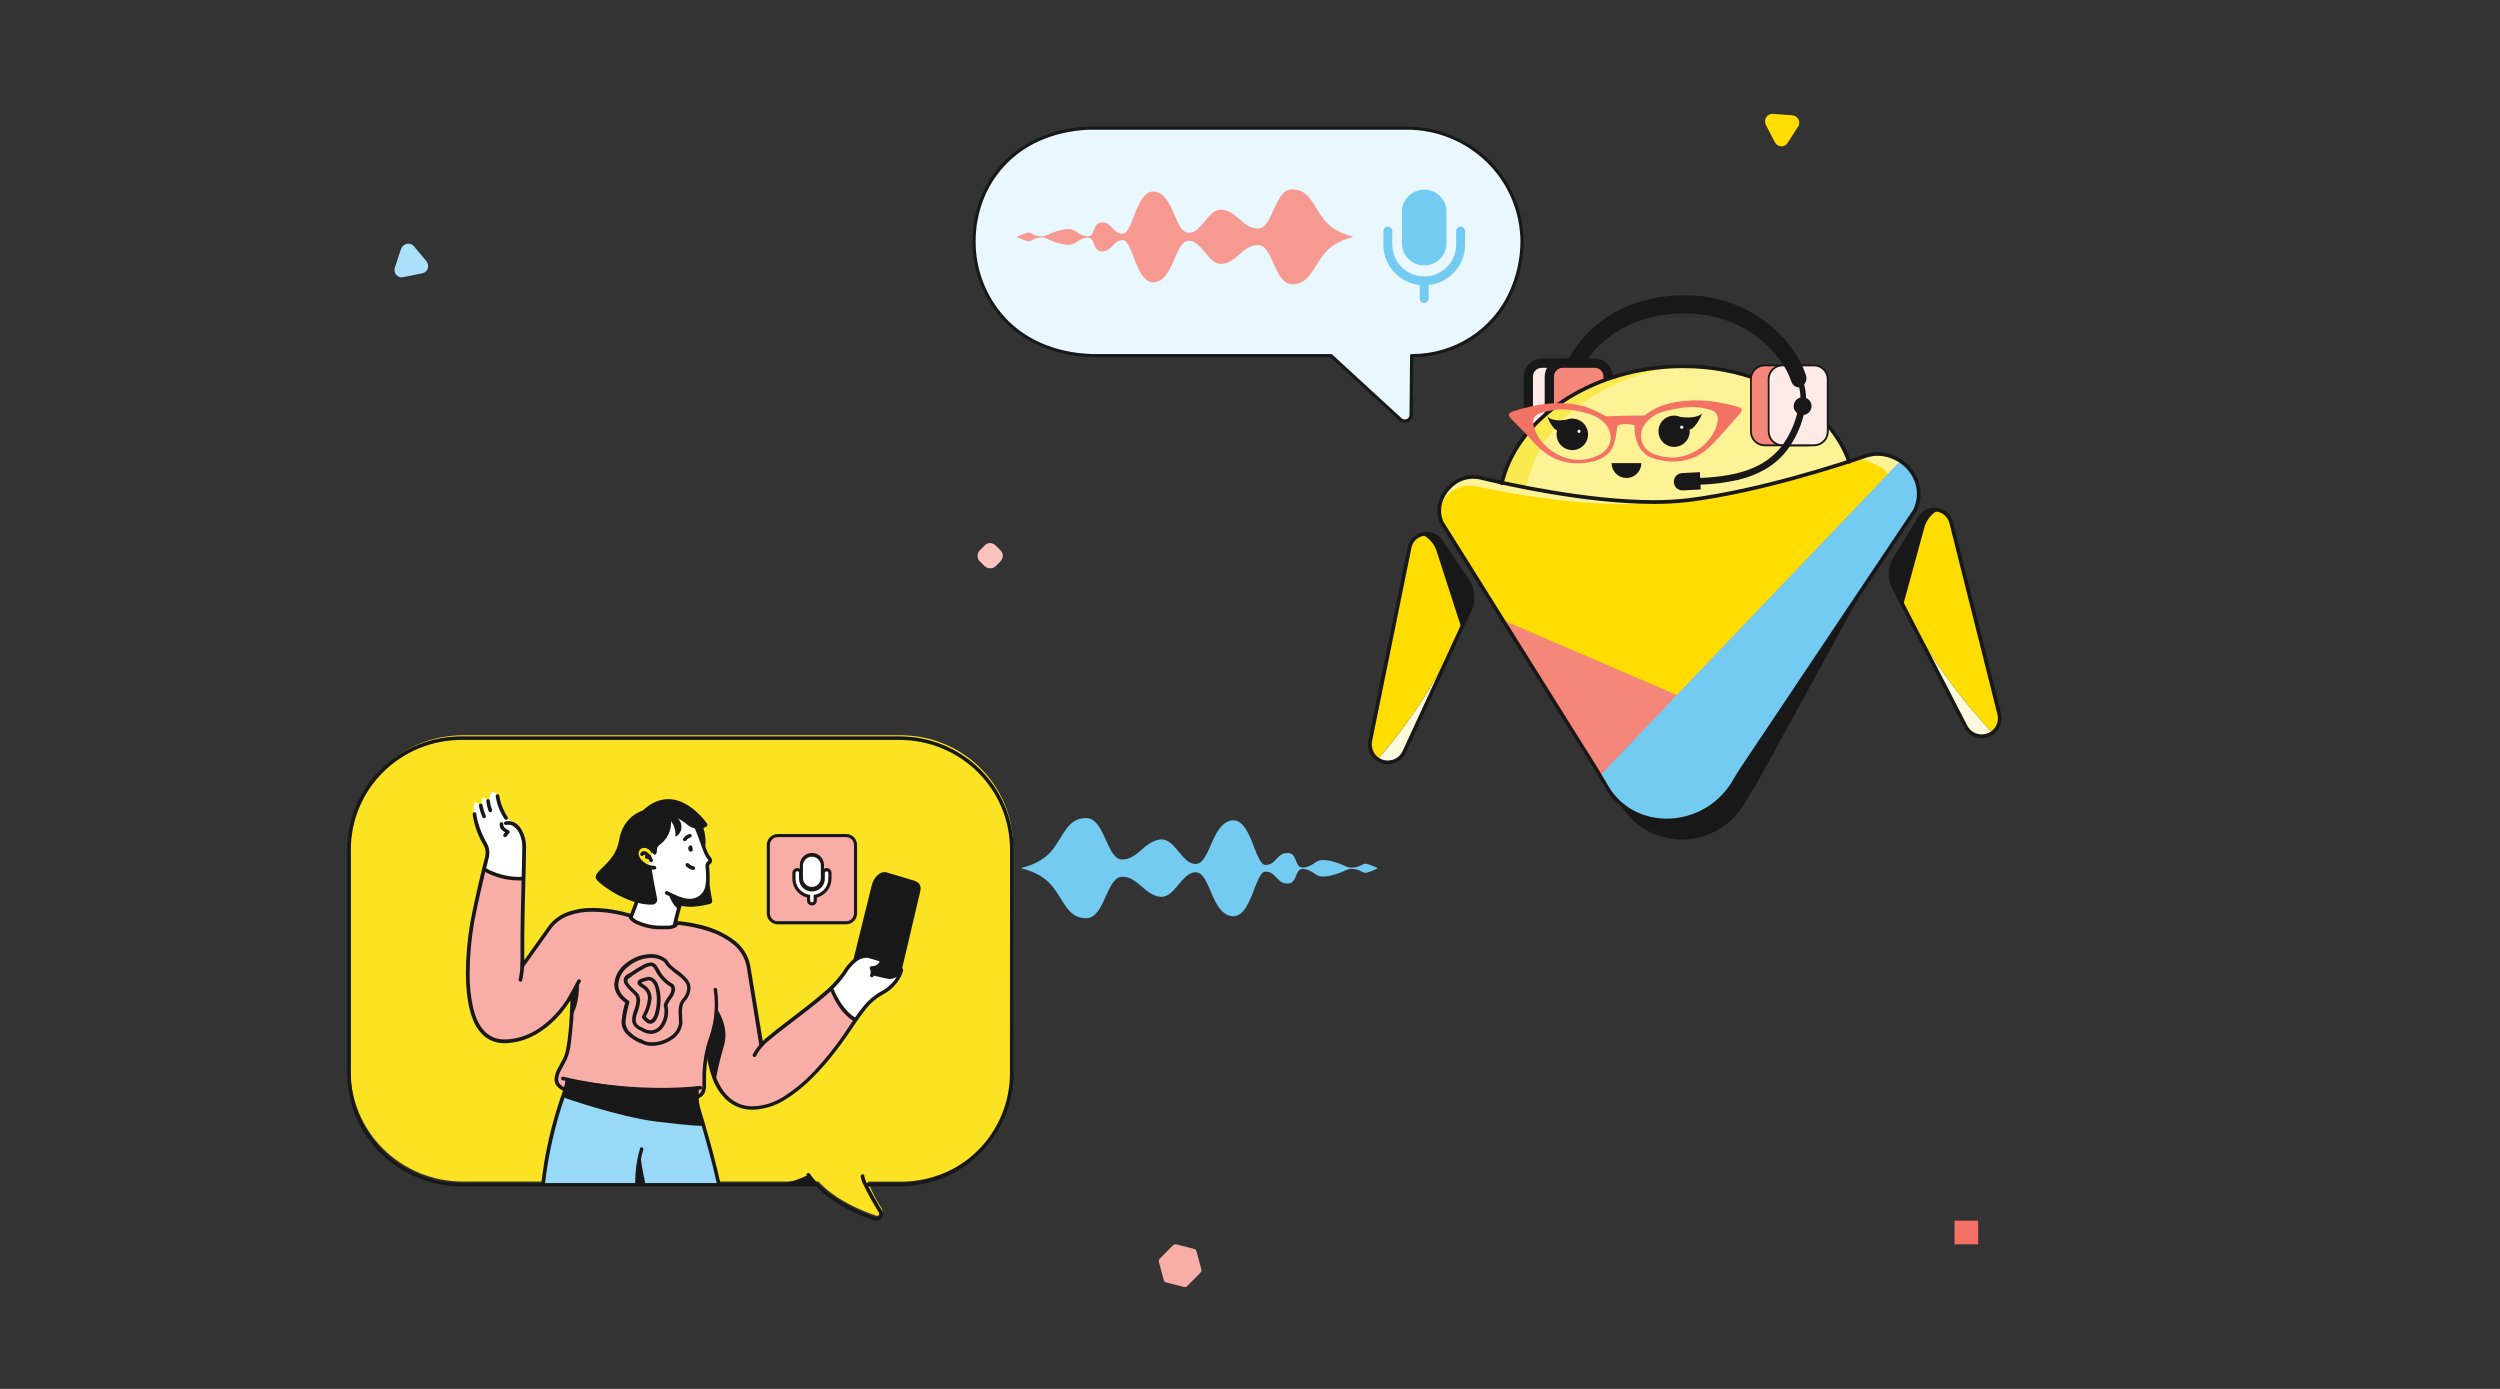 <svg width="540" height="300" viewBox="0 0 540 300" fill="none" xmlns="http://www.w3.org/2000/svg">
<rect x="0" y="0" width="540" height="300" fill="#333333" stroke="none"/>
<g clip-path="url(#clip0_919_58525)">
<path d="M317.477 131.75L315.666 135.681L308.317 151.6L303.325 162.395C303.027 163.049 302.554 163.608 301.957 164.009C301.361 164.41 300.665 164.638 299.947 164.668C299.229 164.697 298.516 164.527 297.889 164.176C297.262 163.825 296.744 163.307 296.394 162.68C295.926 161.864 295.773 160.906 295.964 159.985L304.474 118.272C304.6 117.599 304.913 116.975 305.378 116.472C305.842 115.968 306.439 115.605 307.1 115.425C307.861 115.199 308.676 115.223 309.422 115.494C310.169 115.765 310.809 116.269 311.248 116.931L316.983 125.469C317.598 126.385 317.966 127.444 318.053 128.544C318.139 129.644 317.941 130.748 317.477 131.75Z" fill="#FEF9DC"/>
<path d="M317.477 131.75L315.666 135.681L315.184 136.725C310.624 146.593 304.704 155.773 297.594 163.997C297.096 163.657 296.684 163.206 296.39 162.68C295.922 161.864 295.769 160.906 295.96 159.985L304.474 118.272C304.6 117.599 304.914 116.975 305.378 116.472C305.842 115.968 306.439 115.605 307.1 115.425C307.862 115.199 308.676 115.223 309.422 115.494C310.169 115.765 310.809 116.269 311.248 116.931L316.983 125.469C317.598 126.385 317.966 127.444 318.053 128.544C318.139 129.644 317.941 130.748 317.477 131.75Z" fill="#181818"/>
<path d="M315.666 135.682L315.184 136.726C310.624 146.594 304.704 155.774 297.594 163.998C297.096 163.658 296.684 163.207 296.39 162.681C295.922 161.865 295.769 160.906 295.96 159.986L304.474 118.273C304.6 117.6 304.914 116.976 305.378 116.472C305.842 115.969 306.439 115.606 307.1 115.426C307.872 115.781 308.559 116.296 309.118 116.936C309.676 117.577 310.093 118.328 310.341 119.14L315.666 135.646V135.682Z" fill="#FFDD00"/>
<path d="M409.075 126.939L411.083 130.79L419.139 146.364L424.6 156.926C424.927 157.566 425.425 158.104 426.04 158.478C426.654 158.852 427.36 159.049 428.079 159.046C428.798 159.043 429.502 158.841 430.113 158.461C430.724 158.082 431.218 157.541 431.54 156.897C431.973 156.063 432.083 155.098 431.849 154.187L421.464 112.896C421.307 112.229 420.965 111.62 420.479 111.138C419.993 110.656 419.381 110.32 418.713 110.169C417.942 109.976 417.13 110.037 416.396 110.341C415.662 110.646 415.046 111.178 414.637 111.859L409.292 120.646C408.719 121.588 408.398 122.662 408.36 123.764C408.322 124.866 408.568 125.96 409.075 126.939Z" fill="#FEF9DC"/>
<path d="M409.075 126.939L411.083 130.79L411.613 131.81C416.606 141.464 422.929 150.369 430.395 158.267C430.877 157.904 431.268 157.436 431.54 156.897C431.973 156.063 432.083 155.098 431.849 154.187L421.464 112.896C421.307 112.229 420.965 111.62 420.479 111.138C419.993 110.656 419.381 110.32 418.713 110.169C417.942 109.976 417.13 110.037 416.396 110.341C415.662 110.646 415.046 111.178 414.637 111.859L409.292 120.646C408.719 121.588 408.398 122.662 408.36 123.764C408.322 124.866 408.568 125.96 409.075 126.939Z" fill="#181818"/>
<path d="M411.067 130.789L411.597 131.81C416.59 141.463 422.913 150.368 430.379 158.266C430.861 157.903 431.252 157.435 431.524 156.897C431.957 156.062 432.067 155.097 431.833 154.186L421.464 112.895C421.307 112.228 420.965 111.619 420.479 111.137C419.993 110.655 419.381 110.32 418.713 110.168C417.959 110.559 417.296 111.105 416.767 111.769C416.238 112.433 415.854 113.201 415.641 114.023L411.063 130.761L411.067 130.789Z" fill="#FFDD00"/>
<path d="M338.074 86.35L340.966 80.443C340.998 80.378 341.046 80.324 341.106 80.284C341.166 80.245 341.236 80.222 341.308 80.219C341.38 80.216 341.451 80.232 341.514 80.266C341.578 80.299 341.631 80.349 341.669 80.411L343.588 83.567" fill="#FDF295"/>
<path d="M330.123 81.339V92.25C330.123 92.629 330.198 93.004 330.343 93.354C330.488 93.704 330.701 94.022 330.969 94.29C331.237 94.558 331.556 94.77 331.906 94.915C332.256 95.06 332.631 95.134 333.01 95.133H339.934C340.313 95.134 340.688 95.059 341.038 94.915C341.388 94.77 341.706 94.558 341.974 94.29C342.242 94.022 342.454 93.704 342.599 93.354C342.744 93.004 342.818 92.629 342.817 92.25V81.331C342.817 80.566 342.513 79.832 341.973 79.292C341.432 78.751 340.699 78.447 339.934 78.447H332.994C332.231 78.453 331.501 78.76 330.963 79.301C330.425 79.843 330.123 80.575 330.123 81.339Z" fill="#FEEBE8" stroke="#181818" stroke-width="2"/>
<path d="M334.653 81.339V92.25C334.653 92.629 334.728 93.004 334.873 93.354C335.018 93.704 335.231 94.022 335.499 94.29C335.767 94.558 336.085 94.77 336.436 94.915C336.786 95.06 337.161 95.134 337.54 95.133H344.464C344.842 95.134 345.218 95.059 345.568 94.915C345.918 94.77 346.236 94.558 346.504 94.29C346.772 94.022 346.984 93.704 347.129 93.354C347.273 93.004 347.348 92.629 347.347 92.25V81.331C347.347 80.952 347.272 80.577 347.128 80.227C346.983 79.877 346.77 79.559 346.502 79.292C346.235 79.024 345.917 78.812 345.567 78.667C345.217 78.522 344.842 78.447 344.464 78.447H337.544C337.165 78.447 336.789 78.522 336.438 78.667C336.087 78.813 335.768 79.026 335.5 79.294C335.231 79.563 335.018 79.881 334.873 80.232C334.728 80.583 334.653 80.959 334.653 81.339Z" fill="#F4867A" stroke="#181818" stroke-width="2"/>
<path d="M323.886 106.329C323.886 106.381 323.886 106.433 323.886 106.485C325.924 107.021 328.001 107.511 330.119 107.955C340.84 110.106 351.794 110.854 362.708 110.18C376.362 109.377 389.104 106.541 400.296 102.148C400.275 101.78 400.191 101.419 400.048 101.08L399.072 98.779C393.984 86.707 379.269 78.981 363.222 79.101C362.359 79.101 361.483 79.133 360.608 79.185C343.528 80.189 328.545 89.916 324.71 103.152L324.019 105.562C323.944 105.811 323.899 106.069 323.886 106.329Z" fill="#FBEA4F"/>
<path d="M329.505 106.003C329.483 106.706 329.7 107.395 330.119 107.959C340.84 110.11 351.794 110.858 362.708 110.184C376.362 109.381 389.104 106.545 400.296 102.152C400.275 101.784 400.191 101.423 400.047 101.084L399.072 98.783C393.983 86.711 379.269 78.984 363.222 79.105C347.291 80.872 333.721 90.261 330.292 102.831L329.637 105.24C329.56 105.488 329.516 105.744 329.505 106.003Z" fill="#FDF295"/>
<path d="M413.617 110.276L375.278 167.563C373.703 170.873 371.093 173.58 367.842 175.274C364.592 176.968 360.878 177.557 357.262 176.952C354.915 176.577 352.697 175.628 350.805 174.189C348.914 172.75 347.407 170.865 346.419 168.703L311.421 112.883C309.959 109.694 311.489 106.011 314.485 104.088L314.517 104.064C315.302 103.574 316.177 103.247 317.09 103.101C318.003 102.954 318.936 102.992 319.834 103.212C325.224 104.526 342.665 108.485 357.347 108.457C359.846 108.465 362.343 108.32 364.824 108.023C379.016 106.228 395.228 101.104 401.461 99.012L402.931 98.51C403.935 98.144 405.005 97.993 406.071 98.064C412.171 98.558 416.288 104.65 413.617 110.276Z" fill="#FDF295"/>
<path d="M316.826 107.398C317.636 106.836 318.556 106.451 319.525 106.27C320.494 106.089 321.49 106.114 322.449 106.346C328.822 107.908 351.427 114.016 367.025 112.028C382.542 110.052 394.425 103.495 399.204 101.844C400.386 101.425 401.65 101.288 402.895 101.442C408.722 102.246 412.533 108.185 409.918 113.699L379.165 169.756C378.478 170.789 377.791 171.829 377.193 172.921C371.121 183.989 356.106 183.993 350.006 173.784L347.556 169.656L314.015 116.104C312.586 112.976 313.991 109.386 316.826 107.398Z" fill="#181818"/>
<path d="M406.425 110.686L367.595 168.077C366.573 170.185 365.128 172.061 363.35 173.587C361.573 175.114 359.501 176.259 357.262 176.952C354.915 176.577 352.697 175.628 350.805 174.189C348.914 172.75 347.407 170.865 346.419 168.703L311.421 112.883C311.421 112.85 311.393 112.822 311.381 112.79C309.574 108.674 314.047 104.04 318.738 105.032C328.452 107.084 345.158 109.939 357.347 108.457C359.846 108.465 362.343 108.32 364.824 108.023C379.016 106.228 395.228 101.104 401.461 99.012C406.099 100.706 411.244 101.365 406.425 110.686Z" fill="#FFDD00"/>
<path d="M413.617 110.276L381.414 158.387L375.277 167.563C369.318 179.859 351.953 180.578 346.431 168.703L345.656 167.466L324.653 133.966L362.218 150.13L410.501 99.578C410.501 99.578 410.501 99.578 410.521 99.578L410.922 99.859C411.063 99.96 411.187 100.064 411.324 100.172C411.46 100.281 411.565 100.373 411.681 100.478C411.709 100.502 411.738 100.534 411.774 100.562C411.978 100.759 412.175 100.964 412.364 101.18C412.553 101.397 412.633 101.506 412.766 101.674C412.85 101.783 412.93 101.899 413.003 102.008C413.075 102.116 413.187 102.281 413.272 102.429C413.356 102.578 413.436 102.711 413.517 102.859C413.828 103.446 414.065 104.069 414.223 104.714C414.251 104.827 414.28 104.939 414.3 105.056C414.32 105.172 414.336 105.228 414.352 105.325C414.368 105.421 414.396 105.602 414.412 105.726C414.585 107.288 414.309 108.866 413.617 110.276Z" fill="#F4867A"/>
<path d="M413.617 110.276L381.414 158.387L375.278 167.563C369.318 179.859 351.953 180.578 346.432 168.703L345.656 167.466L362.218 150.13L410.501 99.578C410.501 99.578 410.501 99.578 410.521 99.578L410.922 99.859C411.063 99.96 411.188 100.064 411.324 100.172C411.461 100.281 411.565 100.373 411.681 100.478C411.71 100.502 411.738 100.534 411.774 100.562C411.975 100.759 412.175 100.964 412.364 101.18C412.553 101.397 412.633 101.506 412.766 101.674C412.85 101.783 412.93 101.899 413.003 102.008C413.075 102.116 413.187 102.281 413.272 102.429C413.356 102.578 413.436 102.711 413.517 102.859C413.828 103.446 414.065 104.069 414.224 104.714C414.252 104.827 414.28 104.939 414.3 105.056C414.32 105.172 414.336 105.228 414.352 105.325C414.368 105.421 414.396 105.61 414.412 105.726C414.585 107.288 414.309 108.866 413.617 110.276Z" fill="#73CBF2"/>
<path d="M296.39 162.68L296.04 162.881C296.412 163.546 296.955 164.1 297.614 164.484C298.272 164.868 299.021 165.069 299.783 165.066C300.579 165.066 301.36 164.848 302.04 164.435C302.768 163.987 303.344 163.331 303.695 162.552L317.843 131.906C318.336 130.842 318.546 129.668 318.453 128.498C318.36 127.328 317.967 126.202 317.313 125.228L311.582 116.71C311.21 116.143 310.702 115.678 310.105 115.356C309.507 115.035 308.839 114.868 308.16 114.871C307.233 114.87 306.332 115.174 305.594 115.735C304.806 116.341 304.266 117.215 304.076 118.192L295.587 159.901C295.529 160.184 295.5 160.472 295.498 160.761C295.5 161.503 295.692 162.234 296.056 162.881L296.406 162.68L296.755 162.483C296.459 161.957 296.302 161.364 296.301 160.761C296.302 160.526 296.326 160.292 296.374 160.062L304.863 118.353C305.009 117.568 305.438 116.863 306.068 116.373C306.666 115.92 307.395 115.675 308.144 115.674C308.695 115.67 309.238 115.805 309.722 116.067C310.207 116.329 310.617 116.709 310.915 117.172L316.646 125.706C317.224 126.565 317.571 127.558 317.653 128.59C317.735 129.622 317.55 130.658 317.116 131.597L302.964 162.226C302.678 162.861 302.206 163.395 301.61 163.756C301.056 164.094 300.42 164.271 299.771 164.27C299.151 164.274 298.541 164.111 298.005 163.798C297.47 163.485 297.028 163.034 296.727 162.491L296.39 162.68Z" fill="#181818"/>
<path d="M431.528 156.899L431.171 156.718C430.871 157.316 430.405 157.816 429.829 158.156C429.289 158.47 428.675 158.635 428.05 158.634C427.428 158.637 426.817 158.473 426.279 158.16C425.706 157.826 425.242 157.334 424.942 156.742L409.433 126.76C408.956 125.84 408.725 124.814 408.761 123.779C408.797 122.744 409.098 121.736 409.637 120.852L414.979 112.074C415.27 111.581 415.686 111.174 416.184 110.892C416.682 110.61 417.245 110.464 417.818 110.467C418.54 110.467 419.243 110.696 419.826 111.122C420.45 111.581 420.891 112.247 421.071 113.001L431.444 154.28C431.514 154.56 431.549 154.847 431.548 155.136C431.548 155.685 431.418 156.227 431.171 156.718L431.528 156.899L431.885 157.084C432.192 156.48 432.351 155.813 432.351 155.136C432.353 154.782 432.309 154.43 432.223 154.088L421.858 112.8C421.631 111.865 421.082 111.039 420.308 110.467C419.583 109.944 418.712 109.662 417.818 109.664C417.106 109.663 416.407 109.848 415.788 110.2C415.17 110.552 414.654 111.06 414.292 111.672L408.951 120.451C408.34 121.452 407.998 122.595 407.957 123.767C407.916 124.94 408.178 126.103 408.718 127.145L424.227 157.128C424.597 157.855 425.169 158.46 425.874 158.871C426.537 159.254 427.29 159.457 428.056 159.457C428.823 159.457 429.576 159.254 430.239 158.871C430.947 158.454 431.518 157.842 431.885 157.108L431.528 156.899Z" fill="#181818"/>
<path d="M380.928 81.938C375.402 79.793 369.523 78.704 363.596 78.725H363.222C362.351 78.725 361.467 78.757 360.588 78.809C351.978 79.315 343.894 82.022 337.472 86.271C331.051 90.519 326.276 96.335 324.324 103.065C324.324 103.065 324.164 103.635 323.987 104.27C323.973 104.321 323.969 104.374 323.976 104.426C323.982 104.479 323.999 104.529 324.025 104.575C324.051 104.621 324.086 104.661 324.128 104.694C324.17 104.726 324.217 104.75 324.268 104.764C324.319 104.778 324.372 104.782 324.425 104.775C324.477 104.769 324.527 104.752 324.573 104.726C324.619 104.699 324.659 104.665 324.692 104.623C324.724 104.581 324.748 104.534 324.762 104.483C324.939 103.828 325.095 103.278 325.095 103.278L324.694 103.17L325.095 103.282C326.979 96.772 331.617 91.102 337.914 86.933C344.211 82.765 352.162 80.106 360.632 79.6C361.499 79.552 362.367 79.524 363.226 79.52H363.596C369.423 79.499 375.203 80.571 380.635 82.681C380.684 82.7 380.737 82.71 380.79 82.709C380.843 82.707 380.895 82.696 380.944 82.675C380.992 82.653 381.036 82.623 381.073 82.585C381.109 82.546 381.138 82.501 381.157 82.452C381.195 82.353 381.192 82.243 381.149 82.145C381.107 82.048 381.027 81.972 380.928 81.934V81.938Z" fill="#181818"/>
<path d="M399.823 99.611L399.445 98.651C398.088 95.294 396.008 92.278 393.353 89.816C393.316 89.778 393.271 89.749 393.222 89.728C393.173 89.708 393.121 89.697 393.068 89.697C393.015 89.697 392.962 89.708 392.913 89.728C392.865 89.749 392.82 89.778 392.783 89.816C392.708 89.891 392.666 89.993 392.666 90.099C392.666 90.205 392.708 90.307 392.783 90.382C395.358 92.767 397.375 95.691 398.69 98.944L399.06 98.787L398.686 98.936C398.686 98.936 398.851 99.338 399.06 99.888C399.098 99.987 399.174 100.068 399.272 100.111C399.369 100.154 399.48 100.157 399.58 100.119C399.679 100.08 399.76 100.004 399.803 99.907C399.846 99.809 399.849 99.698 399.811 99.599L399.823 99.611Z" fill="#181818"/>
<path d="M314.248 104.237L314.477 104.57C315.58 103.81 316.889 103.404 318.228 103.406C318.74 103.405 319.249 103.466 319.746 103.586C325.127 104.9 342.472 108.843 357.17 108.847C359.749 108.861 362.327 108.715 364.889 108.409C380.414 106.446 398.277 100.53 403.039 98.888C403.864 98.6 404.732 98.45 405.606 98.446C405.913 98.446 406.22 98.466 406.525 98.506C410.874 99.101 414.055 102.683 414.055 106.687C414.044 107.871 413.77 109.039 413.252 110.104L413.613 110.277L413.28 110.056L376.466 165.073C375.78 166.101 375.085 167.142 374.458 168.246C373.037 170.839 370.946 173.003 368.403 174.512C365.86 176.021 362.958 176.819 360.001 176.824C357.539 176.837 355.111 176.247 352.929 175.105C350.674 173.912 348.792 172.119 347.492 169.925L345.062 165.828L311.771 112.662L311.429 112.875L311.795 112.71C311.448 111.954 311.27 111.132 311.273 110.301C311.273 108.112 312.506 105.932 314.485 104.562L314.256 104.229L314.02 103.92C311.855 105.43 310.474 107.831 310.469 110.321C310.468 111.265 310.671 112.198 311.064 113.056L311.092 113.1L344.396 166.234L346.825 170.326C348.201 172.647 350.191 174.542 352.576 175.804C354.874 177.006 357.432 177.628 360.025 177.615C363.126 177.611 366.169 176.774 368.836 175.192C371.503 173.609 373.696 171.339 375.185 168.619C375.776 167.559 376.454 166.535 377.141 165.511L413.955 110.494L413.983 110.441C414.549 109.268 414.846 107.982 414.85 106.679C414.85 102.261 411.364 98.342 406.638 97.703C406.297 97.656 405.953 97.634 405.61 97.635C404.652 97.642 403.703 97.806 402.798 98.121C398.06 99.755 380.213 105.659 364.804 107.602C362.272 107.905 359.724 108.05 357.174 108.036C342.609 108.036 325.288 104.108 319.943 102.815C319.383 102.679 318.809 102.61 318.232 102.61C316.727 102.607 315.258 103.064 314.02 103.92L314.248 104.237Z" fill="#181818"/>
<path d="M362.977 90.058C362.317 89.765 361.581 89.692 360.876 89.848C360.171 90.004 359.535 90.382 359.06 90.926C358.586 91.47 358.297 92.151 358.238 92.871C358.178 93.59 358.351 94.309 358.729 94.924C359.108 95.538 359.674 96.016 360.343 96.285C361.013 96.555 361.751 96.604 362.45 96.424C363.149 96.244 363.772 95.845 364.229 95.286C364.685 94.726 364.95 94.036 364.985 93.315C364.993 93.1 364.982 92.885 364.953 92.672C365.567 93.182 367.218 90.556 367.692 89.303C366.515 90.371 364.154 90.214 362.977 90.058Z" fill="#181818"/>
<path d="M339.785 90.408C339.301 90.386 338.818 90.466 338.368 90.645C337.183 90.846 335.187 90.99 334.26 89.978C334.541 91.015 335.625 92.818 336.324 92.97C336.27 93.189 336.236 93.412 336.223 93.637C336.187 94.309 336.351 94.978 336.694 95.557C337.038 96.136 337.546 96.601 338.154 96.891C338.761 97.181 339.442 97.285 340.108 97.188C340.775 97.091 341.398 96.799 341.898 96.347C342.398 95.896 342.753 95.307 342.918 94.654C343.083 94.001 343.05 93.314 342.824 92.679C342.597 92.045 342.188 91.492 341.647 91.09C341.106 90.689 340.458 90.457 339.785 90.424V90.408Z" fill="#181818"/>
<path d="M354.528 100.037C354.528 100.889 354.189 101.706 353.587 102.309C352.984 102.911 352.167 103.25 351.315 103.25C350.463 103.25 349.646 102.911 349.043 102.309C348.441 101.706 348.102 100.889 348.102 100.037H354.528Z" fill="#181818"/>
<path d="M369.479 96.347C371.716 94.155 373.716 91.713 375.792 89.36C376.499 88.557 376.338 88.119 375.242 87.826C371.651 86.866 368.013 86.219 364.286 86.565C361.138 86.858 358.066 87.472 355.508 89.557C355.398 89.665 355.258 89.736 355.106 89.761C354.455 89.761 353.801 89.741 353.15 89.761C351.086 89.81 349.022 89.878 346.962 89.918C346.833 89.918 346.705 89.757 346.56 89.697C345.082 89.039 343.657 88.179 342.115 87.766C336.998 86.392 331.979 87.243 327.031 88.778C325.67 89.203 325.593 89.633 326.601 90.661C328.208 92.287 329.814 93.894 331.336 95.588C334.372 98.982 338.087 100.56 342.633 99.946C345.351 99.576 347.765 98.624 348.677 95.709C349.046 94.532 349.138 93.271 349.395 91.838C350.602 91.517 351.871 91.517 353.078 91.838C352.909 94.564 353.941 98.07 357.291 99.066C361.849 100.347 366.025 99.717 369.479 96.347ZM345.219 98.355C343.712 99.086 342.04 99.412 340.369 99.3C338.698 99.188 337.085 98.642 335.689 97.717C333.613 96.408 332.023 94.617 331.316 92.187C330.874 90.673 331.316 89.677 332.806 89.219C334.148 88.791 335.537 88.521 336.942 88.416C339.304 88.405 341.65 88.813 343.87 89.621C344.843 89.997 345.732 90.56 346.488 91.279C348.809 93.597 348.215 97.01 345.211 98.364L345.219 98.355ZM355.825 90.946C357.471 89.199 359.668 88.701 361.893 88.312C363.153 88.068 364.432 87.934 365.716 87.91C366.931 87.942 368.137 88.132 369.302 88.476C370.84 88.878 371.286 89.81 370.945 91.36C370.033 95.492 365.583 98.93 361.106 98.829C359.818 98.811 358.542 98.572 357.335 98.123C354.194 96.882 353.512 93.392 355.825 90.946Z" fill="#F27264"/>
<path d="M363.604 92.275C363.605 92.319 363.597 92.363 363.581 92.404C363.565 92.446 363.541 92.484 363.511 92.516C363.48 92.548 363.443 92.573 363.403 92.591C363.362 92.609 363.319 92.619 363.274 92.62C363.227 92.625 363.178 92.62 363.133 92.606C363.087 92.591 363.045 92.567 363.009 92.535C362.974 92.503 362.945 92.464 362.926 92.42C362.906 92.376 362.896 92.329 362.896 92.281C362.896 92.233 362.906 92.185 362.926 92.142C362.945 92.098 362.974 92.059 363.009 92.027C363.045 91.995 363.087 91.971 363.133 91.956C363.178 91.941 363.227 91.936 363.274 91.942C363.362 91.944 363.445 91.979 363.506 92.042C363.568 92.104 363.603 92.187 363.604 92.275Z" fill="white"/>
<path d="M341.408 93.154C341.41 93.221 341.391 93.288 341.355 93.345C341.318 93.402 341.266 93.447 341.204 93.474C341.142 93.501 341.073 93.51 341.007 93.498C340.94 93.486 340.878 93.454 340.83 93.407C340.781 93.36 340.747 93.3 340.733 93.234C340.719 93.168 340.724 93.099 340.749 93.036C340.774 92.973 340.817 92.919 340.873 92.88C340.929 92.842 340.995 92.821 341.063 92.82C341.107 92.819 341.152 92.827 341.193 92.843C341.235 92.86 341.273 92.884 341.305 92.915C341.337 92.946 341.363 92.983 341.38 93.024C341.398 93.065 341.407 93.109 341.408 93.154Z" fill="white"/>
<path d="M378.205 81.906V93.206C378.206 93.599 378.284 93.987 378.434 94.349C378.585 94.712 378.805 95.041 379.083 95.318C379.361 95.595 379.691 95.815 380.053 95.964C380.416 96.114 380.805 96.191 381.197 96.19H390.502C391.294 96.19 392.054 95.876 392.615 95.317C393.175 94.757 393.492 93.998 393.494 93.206V81.906C393.492 81.114 393.175 80.355 392.615 79.795C392.054 79.236 391.294 78.922 390.502 78.922H381.197C380.805 78.921 380.416 78.998 380.053 79.148C379.691 79.297 379.361 79.517 379.083 79.794C378.805 80.071 378.585 80.4 378.434 80.763C378.284 81.125 378.206 81.513 378.205 81.906Z" fill="#F4867A"/>
<path d="M378.205 81.905H378.004V93.206C378.005 93.626 378.089 94.043 378.251 94.431C378.413 94.819 378.65 95.171 378.948 95.467C379.247 95.763 379.601 95.997 379.99 96.155C380.38 96.314 380.797 96.394 381.217 96.391H390.522C390.941 96.391 391.355 96.309 391.742 96.15C392.13 95.99 392.481 95.755 392.778 95.46C393.074 95.164 393.31 94.813 393.47 94.426C393.631 94.039 393.714 93.625 393.715 93.206V81.905C393.714 81.487 393.631 81.072 393.47 80.686C393.31 80.299 393.074 79.948 392.778 79.652C392.481 79.356 392.13 79.122 391.742 78.962C391.355 78.802 390.941 78.72 390.522 78.721H381.197C380.777 78.718 380.36 78.798 379.97 78.956C379.581 79.115 379.227 79.349 378.928 79.645C378.63 79.941 378.393 80.293 378.231 80.681C378.069 81.069 377.985 81.485 377.984 81.905H378.386C378.386 81.537 378.459 81.173 378.6 80.834C378.742 80.494 378.95 80.186 379.211 79.927C379.472 79.669 379.783 79.464 380.123 79.326C380.464 79.188 380.829 79.119 381.197 79.122H390.502C391.241 79.122 391.949 79.415 392.473 79.937C392.996 80.459 393.291 81.166 393.293 81.905V93.206C393.291 93.945 392.996 94.653 392.473 95.174C391.949 95.696 391.241 95.989 390.502 95.989H381.197C380.829 95.993 380.464 95.924 380.123 95.785C379.783 95.647 379.472 95.443 379.211 95.184C378.95 94.925 378.742 94.617 378.6 94.278C378.459 93.938 378.386 93.574 378.386 93.206V81.905H378.205Z" fill="#181818"/>
<path d="M382.036 81.906V93.206C382.039 93.998 382.355 94.757 382.915 95.317C383.476 95.876 384.236 96.19 385.028 96.19H391.779C392.171 96.191 392.56 96.114 392.923 95.964C393.285 95.815 393.615 95.595 393.893 95.318C394.171 95.041 394.391 94.712 394.542 94.349C394.692 93.987 394.77 93.599 394.771 93.206V81.906C394.77 81.513 394.692 81.125 394.542 80.763C394.391 80.4 394.171 80.071 393.893 79.794C393.615 79.517 393.285 79.297 392.923 79.148C392.56 78.998 392.171 78.921 391.779 78.922H385.028C384.236 78.922 383.476 79.236 382.915 79.795C382.355 80.355 382.039 81.114 382.036 81.906Z" fill="#FEEBE8"/>
<path d="M382.036 81.905H381.836V93.206C381.836 93.626 381.92 94.043 382.082 94.431C382.244 94.819 382.481 95.171 382.779 95.467C383.078 95.763 383.432 95.997 383.822 96.155C384.211 96.314 384.628 96.394 385.048 96.391H391.799C392.219 96.394 392.636 96.314 393.026 96.155C393.415 95.997 393.769 95.763 394.068 95.467C394.366 95.171 394.603 94.819 394.765 94.431C394.927 94.043 395.011 93.626 395.012 93.206V81.905C395.011 81.485 394.927 81.069 394.765 80.681C394.603 80.293 394.366 79.941 394.068 79.645C393.769 79.349 393.415 79.115 393.026 78.956C392.636 78.798 392.219 78.718 391.799 78.721H385.028C384.608 78.718 384.191 78.798 383.801 78.956C383.412 79.115 383.058 79.349 382.759 79.645C382.461 79.941 382.224 80.293 382.062 80.681C381.9 81.069 381.816 81.485 381.815 81.905H382.217C382.218 81.538 382.292 81.174 382.434 80.835C382.576 80.496 382.783 80.189 383.044 79.93C383.306 79.671 383.615 79.467 383.956 79.328C384.296 79.19 384.661 79.12 385.028 79.122H391.779C392.147 79.119 392.512 79.188 392.852 79.326C393.193 79.464 393.503 79.669 393.765 79.927C394.026 80.186 394.234 80.494 394.375 80.834C394.517 81.173 394.59 81.537 394.59 81.905V93.206C394.592 93.571 394.522 93.932 394.385 94.27C394.247 94.608 394.044 94.915 393.787 95.174C393.259 95.691 392.549 95.979 391.811 95.977H385.028C384.661 95.98 384.296 95.91 383.956 95.771C383.615 95.632 383.306 95.428 383.044 95.169C382.783 94.911 382.576 94.603 382.434 94.264C382.292 93.925 382.218 93.561 382.217 93.194V81.905H382.036Z" fill="#181818"/>
<path d="M362.612 102.371C362.387 102.475 362.186 102.624 362.021 102.809C361.858 102.992 361.731 103.205 361.648 103.435C361.567 103.667 361.532 103.913 361.547 104.158C361.568 104.528 361.697 104.883 361.918 105.179C362.14 105.476 362.444 105.7 362.792 105.825C363.024 105.905 363.27 105.941 363.515 105.929L367.362 105.724L367.306 104.688C370.147 104.604 372.973 104.232 375.739 103.58C379.755 102.556 383.257 100.689 385.867 97.416C387.633 95.105 388.904 92.456 389.602 89.633C390.02 89.581 390.409 89.396 390.715 89.107C390.933 88.893 391.098 88.631 391.195 88.341C391.292 88.051 391.319 87.743 391.273 87.441C391.228 87.139 391.111 86.852 390.933 86.604C390.754 86.356 390.52 86.153 390.248 86.014C389.976 85.874 389.675 85.801 389.369 85.801C389.064 85.8 388.763 85.873 388.491 86.012C388.218 86.15 387.983 86.352 387.804 86.6C387.626 86.847 387.508 87.134 387.462 87.436C387.409 87.777 387.45 88.126 387.582 88.444C387.711 88.762 387.923 89.04 388.197 89.247C387.56 91.882 386.383 94.356 384.739 96.512C383.202 98.427 381.225 99.942 378.976 100.93C375.675 102.431 371.675 103.042 367.242 103.243L367.178 101.986L363.33 102.19C363.081 102.202 362.837 102.264 362.612 102.371Z" fill="#181818"/>
<path d="M388.474 83.131C388.764 84.136 388.911 85.177 388.912 86.223C388.912 86.343 388.912 86.464 388.912 86.584C388.906 86.744 388.965 86.9 389.074 87.016C389.183 87.133 389.334 87.201 389.494 87.207C389.654 87.212 389.809 87.154 389.926 87.045C390.042 86.935 390.111 86.784 390.116 86.625C390.116 86.488 390.116 86.356 390.116 86.223C390.116 85.064 389.952 83.911 389.63 82.797C389.584 82.645 389.479 82.518 389.34 82.443C389.2 82.368 389.036 82.351 388.883 82.396C388.808 82.418 388.738 82.455 388.677 82.504C388.616 82.553 388.565 82.615 388.528 82.684C388.49 82.753 388.467 82.829 388.459 82.907C388.451 82.985 388.459 83.064 388.482 83.139L388.474 83.131Z" fill="#181818"/>
<path d="M389.08 83.533C388.209 83.91 387.241 83.396 386.92 82.376C386.37 80.786 385.585 79.287 384.59 77.93C383.287 76.115 381.734 74.492 379.976 73.111C376.141 70.079 370.828 67.714 363.913 67.71C363.571 67.71 363.226 67.71 362.877 67.71C356.515 67.927 351.672 69.855 348.126 72.364C345.721 74.046 343.692 76.212 342.171 78.722H338.259C340.047 74.812 342.854 71.456 346.387 69.007C350.443 66.132 355.885 64.019 362.784 63.786C363.166 63.786 363.543 63.786 363.917 63.786C368.94 63.737 373.89 65.003 378.273 67.457C381.784 69.429 384.822 72.142 387.177 75.409C388.418 77.112 389.393 78.994 390.068 80.99C390.238 81.462 390.232 81.979 390.05 82.447C389.868 82.914 389.524 83.299 389.08 83.533Z" fill="#181818"/>
</g>
<g clip-path="url(#clip1_919_58525)">
<path d="M235.909 76.829H287.515L302.509 90.597C302.706 90.768 302.948 90.88 303.207 90.921C303.466 90.961 303.731 90.929 303.972 90.826C304.213 90.724 304.42 90.556 304.568 90.342C304.716 90.128 304.799 89.877 304.809 89.618L304.923 76.829C309.449 76.85 313.884 75.57 317.686 73.144C321.488 70.718 324.493 67.252 326.334 63.167C334.359 45.113 321.139 27.674 303.87 27.674H235.158C201.797 29.261 202.254 75.625 235.85 76.815L235.909 76.829Z" fill="#E9F7FE"/>
<path d="M299.78 48.959C300.035 48.96 300.279 49.06 300.459 49.239C300.64 49.417 300.742 49.658 300.742 49.91V52.897C300.74 53.808 300.924 54.71 301.283 55.549C301.807 56.764 302.674 57.804 303.78 58.546C304.918 59.303 306.259 59.707 307.631 59.706C308.553 59.708 309.466 59.526 310.316 59.172C311.546 58.656 312.598 57.799 313.346 56.705C314.116 55.581 314.527 54.254 314.524 52.897V49.91C314.524 49.658 314.625 49.416 314.806 49.238C314.986 49.059 315.231 48.959 315.487 48.959C315.742 48.959 315.987 49.059 316.167 49.238C316.348 49.416 316.449 49.658 316.449 49.91V52.897C316.45 55.043 315.649 57.114 314.199 58.712C312.75 60.31 310.754 61.323 308.594 61.556V64.519C308.594 64.772 308.493 65.014 308.312 65.192C308.132 65.37 307.887 65.471 307.631 65.471C307.376 65.471 307.131 65.37 306.951 65.192C306.77 65.014 306.669 64.772 306.669 64.519V61.556C305.818 61.467 304.986 61.254 304.199 60.924C302.602 60.257 301.239 59.14 300.281 57.712C299.323 56.285 298.813 54.61 298.813 52.897V49.91C298.813 49.785 298.838 49.661 298.887 49.545C298.936 49.43 299.007 49.325 299.097 49.236C299.186 49.148 299.293 49.078 299.41 49.03C299.527 48.983 299.653 48.959 299.78 48.959Z" fill="#73CBF2"/>
<path d="M302.828 45.724C302.828 43.098 304.983 40.969 307.642 40.969C310.301 40.969 312.456 43.098 312.456 45.724V52.574C312.456 55.201 310.301 57.33 307.642 57.33C304.983 57.33 302.828 55.201 302.828 52.574V45.724Z" fill="#73CBF2"/>
<path d="M221.193 50.506C222.841 49.821 222.471 50.677 224.341 50.992C226.211 51.306 226.045 50.413 229.28 49.681C232.515 48.949 232.117 50.495 234.475 50.992C236.834 51.488 235.778 48.046 238.032 48.046C240.287 48.046 240.332 50.489 242.535 50.489C244.738 50.489 245.434 40.724 249.497 41.398C253.559 42.072 253.805 50.294 256.77 50.294C259.735 50.294 260.982 44.754 264.185 45.309C267.389 45.863 268.591 49.377 271.763 49.377C274.936 49.377 275.272 40.898 279.078 40.898C282.885 40.898 283.626 44.46 286.04 47.495C287.924 49.869 290.889 50.759 292.091 51.036C292.116 51.041 292.14 51.054 292.156 51.074C292.173 51.093 292.182 51.118 292.182 51.144C292.182 51.169 292.173 51.194 292.156 51.214C292.14 51.234 292.116 51.247 292.091 51.252C290.896 51.529 287.966 52.428 286.04 54.796C283.567 57.831 282.874 61.396 279.078 61.396C275.282 61.396 274.96 52.914 271.763 52.914C268.567 52.914 267.354 56.449 264.185 56.982C261.016 57.516 259.745 51.997 256.77 51.997C253.795 51.997 253.625 60.311 249.497 60.955C245.368 61.598 244.741 51.864 242.535 51.864C240.329 51.864 240.294 54.307 238.032 54.307C235.771 54.307 236.82 50.841 234.475 51.354C232.131 51.867 232.539 53.407 229.28 52.671C226.021 51.936 226.191 51.043 224.338 51.354C222.485 51.666 222.866 52.535 221.193 51.85L219.769 51.252C219.75 51.244 219.734 51.232 219.723 51.215C219.712 51.199 219.705 51.179 219.705 51.159C219.705 51.139 219.712 51.12 219.723 51.103C219.734 51.087 219.75 51.074 219.769 51.067L221.193 50.506Z" fill="#F69991"/>
<path d="M216.316 35.51C220.5 30.915 226.79 27.729 235.14 27.336H303.884C310.569 27.336 316.981 29.958 321.711 34.626C326.44 39.294 329.1 45.626 329.105 52.23C329.085 56.048 328.259 59.82 326.681 63.305C324.836 67.402 321.836 70.887 318.04 73.345C314.244 75.804 309.812 77.131 305.273 77.168L305.159 89.622C305.158 89.852 305.11 90.078 305.017 90.288C304.924 90.499 304.788 90.688 304.618 90.844C304.295 91.137 303.873 91.301 303.434 91.302C303.003 91.302 302.59 91.139 302.277 90.847L287.384 77.162H235.909C235.873 77.163 235.836 77.157 235.802 77.144C227.271 76.833 220.822 73.624 216.52 68.96C212.313 64.323 210.007 58.303 210.051 52.076C210.044 46.092 212.129 40.101 216.316 35.51ZM217.009 68.512C221.196 73.042 227.462 76.173 235.857 76.474C235.886 76.47 235.915 76.47 235.944 76.474H287.502C287.589 76.474 287.673 76.507 287.737 76.566L302.731 90.331C302.916 90.509 303.165 90.607 303.423 90.604C303.688 90.602 303.942 90.504 304.137 90.327C304.238 90.235 304.318 90.122 304.373 89.998C304.428 89.873 304.456 89.738 304.455 89.602L304.57 76.816C304.57 76.725 304.606 76.638 304.671 76.574C304.736 76.51 304.824 76.474 304.916 76.474H305.051C309.492 76.473 313.837 75.201 317.562 72.812C321.286 70.422 324.23 67.018 326.037 63.011C327.578 59.619 328.387 55.947 328.413 52.23C328.407 45.807 325.821 39.65 321.222 35.11C316.624 30.57 310.389 28.019 303.887 28.017H235.171C226.987 28.41 220.895 31.514 216.832 35.968C212.769 40.423 210.74 46.232 210.74 52.086C210.695 58.143 212.936 64 217.026 68.512H217.009Z" fill="#181818"/>
</g>
<g clip-path="url(#clip2_919_58525)">
<path d="M194.578 158.822H99.938C93.509 158.824 87.344 161.354 82.797 165.854C78.25 170.355 75.692 176.46 75.686 182.827V231.181C75.686 237.554 78.242 243.665 82.791 248.172C87.341 252.678 93.511 255.209 99.945 255.209H176.793C180.358 259.115 185.839 261.42 189.207 262.568C189.414 262.632 189.637 262.632 189.845 262.568C190.052 262.504 190.236 262.379 190.37 262.21C190.504 262.04 190.583 261.834 190.597 261.619C190.61 261.404 190.557 261.19 190.445 261.005C189.235 259.201 188.24 257.264 187.48 255.233H194.578C201.012 255.233 207.182 252.701 211.732 248.195C216.281 243.689 218.837 237.577 218.837 231.204V182.827C218.831 176.459 216.272 170.353 211.723 165.852C207.174 161.351 201.007 158.822 194.578 158.822Z" fill="#FBE324"/>
<path d="M138.661 199.801L136.09 198.098L143.235 177.71L147.234 176.194C150.215 175.14 152.518 184.233 152.518 184.233C152.518 184.233 153.93 186.475 153.228 186.287L152.597 191.146C152.305 193.396 149.884 195.161 147.731 194.395L147.226 194.286L145.759 199.754C143.458 200.512 140.973 200.529 138.661 199.801Z" fill="white"/>
<path d="M155.247 255.74H117.304C117.284 252.084 117.816 248.445 118.881 244.944L121.547 237L150.609 238.476L155.247 255.74Z" fill="#97D9F7"/>
<path d="M144.955 177.359C145.666 178.342 145.994 179.546 145.877 180.75C146.318 180.533 146.679 180.185 146.911 179.755C147.143 179.325 147.234 178.835 147.171 178.351C147.164 178.03 147.08 177.714 146.926 177.43C146.773 177.147 146.554 176.903 146.288 176.719C147.079 177.09 147.814 177.569 148.472 178.14C149.069 178.653 149.821 178.955 150.609 179C150.751 179.382 150.893 179.781 150.956 179.898C151.122 180.296 152.274 183.273 152.274 183.273C152.509 181.791 152.396 180.275 151.942 178.843C152.174 178.772 152.394 178.67 152.597 178.539C152.651 178.501 152.697 178.453 152.731 178.397C152.766 178.341 152.79 178.279 152.8 178.214C152.81 178.149 152.807 178.083 152.791 178.02C152.775 177.956 152.747 177.896 152.707 177.844C151.398 176.109 145.507 168.868 138.779 175.102C138.779 175.102 134.56 176.227 133.708 181.538C132.857 186.85 127.304 188.303 128.976 190.131C130.491 191.803 136.122 195.529 140.917 195.404C141.075 195.396 141.231 195.354 141.371 195.281C141.512 195.208 141.635 195.106 141.732 194.981C141.829 194.856 141.897 194.712 141.932 194.558C141.967 194.405 141.967 194.246 141.934 194.092C141.548 192.186 140.814 188.491 140.775 187.374C140.775 187.374 137.825 186.725 137.62 184.983C137.415 183.241 138.283 181.859 140.136 183.335C140.489 183.8 140.891 184.227 141.335 184.608C141.611 184.765 141.926 184.257 141.903 183.616C141.89 183.415 141.927 183.214 142.011 183.03C142.094 182.846 142.223 182.685 142.384 182.562C143.221 181.981 143.896 181.199 144.346 180.289C144.796 179.379 145.005 178.371 144.955 177.359Z" fill="#181818"/>
<path d="M153.819 194.474C153.339 191.954 153.007 189.408 152.826 186.85V190.755C152.771 191.597 152.523 192.414 152.1 193.146C151.351 194.638 148.63 194.747 147.707 194.396C147.415 194.278 146.579 194.068 146.579 194.068L144.474 193.239C144.474 193.239 145.262 195.708 146.611 196.364L146.84 195.52C148.803 196.302 152.029 195.591 153.354 195.239C153.437 195.222 153.515 195.188 153.584 195.14C153.653 195.091 153.712 195.029 153.755 194.957C153.799 194.885 153.827 194.805 153.838 194.722C153.849 194.639 153.843 194.554 153.819 194.474Z" fill="#181818"/>
<path d="M182.574 218.369L181.549 217.237L179.68 213.761L164.861 225.33L162.25 212.511C162.731 206.019 158.386 201.262 151.903 200.168L145.878 199.348L145.791 199.77C142.021 200.989 138.109 200.09 136.122 198.098L135.79 197.653L131.682 196.786V196.864C125.278 195.778 120.12 197.942 118.503 200.333L112.832 208.605V189.756H112.596C109.85 189.785 107.14 189.138 104.709 187.873L101.554 200.918C99.867 207.894 100.048 217.549 104.749 222.994C105.186 223.487 105.718 223.888 106.314 224.173C106.91 224.459 107.557 224.624 108.219 224.658C111.238 224.843 114.245 224.14 116.861 222.636C119.477 221.132 121.585 218.894 122.919 216.206L123.795 214.495L123.203 222.97L122.359 227.978C120.191 233.001 118.14 235.375 123.653 235.375L148.89 236.578C151.106 236.75 152.282 239.945 152.723 225.697L155.002 234.563C155.957 236.906 162.96 245.39 176.068 231.665L183.394 222.158C184.609 220.799 185.035 219.971 184.546 219.705C183.819 219.37 183.153 218.918 182.574 218.369Z" fill="#F8ADA7"/>
<path d="M125.057 212.668C125.057 212.668 125.238 216.824 123.479 219.542L123.645 216.863L123.732 215.558L123.81 214.496" fill="#181818"/>
<path d="M121.539 237C121.539 237 133.543 241.226 141.69 242.249C149.837 243.272 151.942 243.202 151.942 243.202L150.578 238.515L150.468 236.039C150.468 236.039 151.343 235.07 148.662 235.211C148.283 235.211 147.794 235.25 147.226 235.265C141.733 235.378 136.239 235.051 130.798 234.289L123.085 233.211C122.77 233.466 122.539 233.809 122.423 234.195C121.942 235.898 121.539 237 121.539 237Z" fill="#181818"/>
<path d="M155.065 218.252C155.065 218.252 157.589 221.892 156.367 225.899C155.144 229.907 154.553 233.602 154.553 233.508C154.553 233.414 152.912 227.095 152.912 227.095C152.912 227.095 153.196 226.243 153.701 224.751C154.206 223.259 155.065 218.252 155.065 218.252Z" fill="#181818"/>
<path d="M139.41 255.74H137.731C137.731 254.544 137.675 253.693 137.667 253.607L138.354 249.936C138.354 249.936 138.732 252.841 139.41 255.74Z" fill="#181818"/>
<path d="M181.549 217.237L179.183 213.761L183.733 208.878C183.951 208.29 184.317 207.766 184.796 207.356C185.275 206.946 185.851 206.664 186.47 206.535C187.64 206.511 188.801 206.743 189.869 207.214L193.907 211.3C194.696 211.855 188.56 215.62 187.858 216.299L185.374 219.69C184.522 221.416 182.669 218.846 181.549 217.237Z" fill="white"/>
<path d="M102.446 176.031C102.446 176.031 101.894 172.594 103.006 173.407C104.118 174.219 104.015 174.813 104.015 174.813C104.015 174.813 103.802 171.743 104.749 172.376C105.695 173.008 105.656 173.664 105.656 173.664C105.656 173.664 105.585 169.759 107.233 171.454C107.233 171.454 108.984 176.586 110.033 177.07C111.021 177.622 111.841 178.428 112.406 179.403C112.971 180.377 113.26 181.485 113.242 182.609L112.856 189.748C112.856 189.748 106.831 189.506 104.756 187.866C104.756 187.866 106.073 184.866 105.253 182.726C104.433 180.586 102.674 178.804 102.446 176.031Z" fill="white"/>
<path d="M194.278 159.049H99.638C93.102 159.053 86.835 161.628 82.215 166.207C77.595 170.786 75 176.994 75 183.468V231.821C74.999 235.029 75.636 238.206 76.874 241.17C78.113 244.134 79.928 246.827 82.218 249.096C84.507 251.365 87.225 253.165 90.217 254.394C93.208 255.622 96.415 256.255 99.654 256.256H176.202H176.257C180.106 260.162 185.532 262.505 188.773 263.607C188.93 263.661 189.096 263.69 189.262 263.693C189.522 263.692 189.777 263.622 190.002 263.491C190.226 263.361 190.411 263.173 190.537 262.948C190.664 262.723 190.728 262.469 190.723 262.211C190.718 261.954 190.644 261.702 190.508 261.482C189.033 259.045 188.142 257.389 187.574 256.272H194.278C200.816 256.27 207.086 253.696 211.709 249.117C216.332 244.538 218.93 238.328 218.932 231.853V183.468C218.932 176.991 216.334 170.78 211.711 166.201C207.087 161.622 200.817 159.049 194.278 159.049ZM218.143 231.821C218.146 234.927 217.531 238.003 216.333 240.873C215.135 243.743 213.378 246.352 211.161 248.548C208.945 250.745 206.313 252.488 203.416 253.676C200.519 254.865 197.414 255.476 194.278 255.475H187.18C186.957 255.043 186.795 254.583 186.699 254.108C186.714 254.03 186.705 253.949 186.672 253.877C186.64 253.804 186.586 253.743 186.518 253.702C186.426 253.65 186.318 253.636 186.216 253.662C186.115 253.688 186.028 253.753 185.973 253.842C185.929 253.924 185.907 254.015 185.91 254.108C186.003 254.755 186.214 255.379 186.533 255.951C187.516 257.979 188.609 259.953 189.806 261.865C189.872 261.971 189.907 262.092 189.909 262.216C189.899 262.393 189.83 262.561 189.712 262.693C189.65 262.756 189.577 262.806 189.496 262.841C189.414 262.876 189.327 262.895 189.238 262.896C189.163 262.907 189.086 262.907 189.01 262.896C185.232 261.599 178.449 258.639 174.932 253.522C174.872 253.437 174.78 253.379 174.677 253.36C174.574 253.341 174.467 253.363 174.38 253.42C174.301 253.476 174.245 253.558 174.223 253.652C174.201 253.746 174.215 253.844 174.262 253.928C172.669 254.716 170.964 255.258 169.206 255.537H99.654C93.325 255.535 87.256 253.044 82.781 248.612C78.306 244.179 75.791 238.168 75.789 231.9V183.468C75.791 177.199 78.306 171.188 82.781 166.756C87.256 162.323 93.325 159.832 99.654 159.83H194.294C197.428 159.829 200.532 160.44 203.428 161.627C206.324 162.815 208.955 164.556 211.171 166.751C213.388 168.946 215.145 171.552 216.344 174.421C217.543 177.289 218.16 180.363 218.159 183.468L218.143 231.821Z" fill="#181818"/>
<path d="M149.032 182.616C148.929 182.671 148.841 182.751 148.777 182.847C148.712 182.944 148.672 183.055 148.662 183.171V183.265C148.664 183.421 148.707 183.575 148.788 183.71L148.938 183.858L149.048 183.921C149.106 183.952 149.171 183.968 149.237 183.968C149.303 183.968 149.368 183.952 149.427 183.921C149.484 183.891 149.532 183.848 149.568 183.794C149.604 183.741 149.626 183.68 149.632 183.616V183.499V183.327L149.537 183.046C149.503 182.942 149.428 182.857 149.33 182.807C149.231 182.758 149.117 182.75 149.013 182.784C148.908 182.818 148.821 182.892 148.772 182.99C148.722 183.087 148.714 183.2 148.748 183.304L148.843 183.577L149.222 183.452L148.827 183.405V183.53L149.222 183.577L149.411 183.233L149.3 183.171L149.103 183.515L149.45 183.319V183.257H149.379V183.311L149.419 183.265H149.348V183.319C149.393 183.296 149.433 183.263 149.466 183.224C149.498 183.184 149.523 183.139 149.537 183.09C149.552 183.042 149.557 182.991 149.551 182.94C149.546 182.889 149.53 182.84 149.505 182.796C149.482 182.75 149.45 182.71 149.411 182.677C149.371 182.644 149.325 182.619 149.276 182.603C149.227 182.588 149.175 182.583 149.124 182.588C149.072 182.593 149.023 182.608 148.977 182.632L149.032 182.616Z" fill="#181818"/>
<path d="M141.374 187.021C140.801 187.017 140.235 186.883 139.723 186.628C139.21 186.374 138.763 186.006 138.417 185.553C138.188 185.262 138.031 184.922 137.959 184.56C137.952 184.477 137.952 184.394 137.959 184.31C137.954 184.154 137.981 183.999 138.039 183.854C138.098 183.709 138.187 183.578 138.3 183.469C138.413 183.36 138.547 183.276 138.695 183.221C138.843 183.167 139.001 183.144 139.158 183.154C139.245 183.146 139.332 183.146 139.418 183.154C139.93 183.282 140.371 183.601 140.649 184.045C140.673 184.096 140.707 184.141 140.75 184.177C140.793 184.213 140.843 184.24 140.898 184.255C140.952 184.271 141.009 184.274 141.065 184.266C141.12 184.258 141.174 184.238 141.221 184.207C141.268 184.177 141.309 184.136 141.339 184.089C141.369 184.042 141.389 183.989 141.397 183.934C141.404 183.878 141.4 183.822 141.384 183.768C141.368 183.715 141.34 183.665 141.303 183.623C141.11 183.317 140.858 183.052 140.56 182.844C140.262 182.636 139.924 182.489 139.568 182.412C139.429 182.396 139.289 182.396 139.15 182.412C138.889 182.4 138.628 182.442 138.383 182.535C138.139 182.627 137.916 182.769 137.729 182.951C137.543 183.133 137.396 183.351 137.299 183.592C137.201 183.832 137.155 184.09 137.163 184.35C137.151 184.477 137.151 184.605 137.163 184.732C137.258 185.213 137.466 185.666 137.77 186.052C138.188 186.604 138.73 187.053 139.353 187.364C139.975 187.674 140.662 187.837 141.359 187.841V187.513V187.826V187.513V187.826C141.463 187.826 141.563 187.785 141.637 187.711C141.711 187.638 141.753 187.539 141.753 187.435C141.753 187.332 141.711 187.232 141.637 187.159C141.563 187.086 141.463 187.045 141.359 187.045L141.374 187.021Z" fill="#181818"/>
<path d="M139.166 184.615H139.119H139.071H139.126C139.245 184.66 139.353 184.729 139.442 184.818C139.799 185.152 140.086 185.553 140.286 185.998C140.306 186.045 140.336 186.088 140.374 186.124C140.411 186.16 140.455 186.188 140.503 186.207C140.552 186.226 140.603 186.235 140.655 186.234C140.707 186.233 140.759 186.222 140.806 186.201C140.854 186.181 140.897 186.151 140.933 186.114C140.97 186.077 140.998 186.033 141.017 185.985C141.036 185.938 141.045 185.886 141.045 185.835C141.044 185.783 141.032 185.733 141.011 185.685C140.768 185.143 140.416 184.654 139.978 184.248C139.786 184.054 139.543 183.916 139.276 183.85H139.095C138.947 183.848 138.8 183.883 138.669 183.951C138.52 184.032 138.401 184.158 138.33 184.311C138.302 184.358 138.285 184.411 138.279 184.465C138.273 184.52 138.279 184.575 138.297 184.627C138.314 184.68 138.342 184.728 138.379 184.768C138.417 184.809 138.462 184.841 138.513 184.863C138.563 184.885 138.618 184.897 138.674 184.896C138.729 184.896 138.784 184.884 138.834 184.861C138.885 184.839 138.93 184.806 138.967 184.765C139.003 184.724 139.031 184.675 139.048 184.623L139.166 184.615Z" fill="#181818"/>
<path d="M140.041 185.092H139.868L139.978 185.232C140 185.216 140.017 185.195 140.029 185.17C140.04 185.146 140.044 185.119 140.041 185.092H139.868L139.978 185.232L139.915 185.146V185.256H139.978L139.915 185.17V185.279V184.904L139.821 185.271H139.915V184.896L139.821 185.264H139.907L139.994 185.326C140.031 185.363 140.074 185.392 140.122 185.412C140.17 185.431 140.222 185.442 140.274 185.442C140.326 185.442 140.378 185.431 140.426 185.412C140.474 185.392 140.517 185.363 140.554 185.326C140.627 185.252 140.667 185.152 140.667 185.049C140.667 184.945 140.627 184.846 140.554 184.771C140.391 184.617 140.18 184.523 139.955 184.506V184.896L140.049 184.521H139.963C139.807 184.523 139.656 184.578 139.537 184.678C139.467 184.732 139.41 184.801 139.369 184.879C139.328 184.957 139.305 185.043 139.3 185.131C139.3 185.235 139.341 185.335 139.415 185.41C139.489 185.484 139.589 185.527 139.694 185.529C139.799 185.529 139.899 185.488 139.973 185.415C140.047 185.342 140.089 185.242 140.089 185.139L140.041 185.092Z" fill="#181818"/>
<path d="M148.244 181.523C148.45 181.221 148.757 181 149.111 180.898C149.162 180.886 149.21 180.863 149.252 180.831C149.294 180.8 149.329 180.76 149.354 180.715C149.38 180.67 149.397 180.619 149.402 180.568C149.408 180.516 149.403 180.464 149.387 180.414C149.374 180.365 149.35 180.319 149.319 180.279C149.287 180.239 149.248 180.206 149.203 180.181C149.158 180.157 149.109 180.141 149.058 180.135C149.007 180.13 148.955 180.134 148.906 180.148C148.366 180.294 147.897 180.63 147.589 181.093C147.56 181.136 147.539 181.183 147.529 181.234C147.519 181.284 147.519 181.336 147.529 181.386C147.539 181.436 147.56 181.484 147.589 181.526C147.618 181.569 147.656 181.605 147.699 181.632C147.786 181.689 147.892 181.709 147.994 181.689C148.096 181.668 148.186 181.609 148.244 181.523Z" fill="#181818"/>
<path d="M148.086 174.829C149.51 177.411 150.68 180.124 151.58 182.929C151.58 182.929 151.729 183.39 151.974 183.96C152.211 184.603 152.549 185.204 152.975 185.742L153.023 185.867L152.975 185.952H152.936C152.764 186.076 152.624 186.238 152.528 186.425C152.432 186.613 152.383 186.82 152.384 187.03V187.163C152.455 187.944 152.518 188.726 152.518 189.507C152.53 190.296 152.437 191.084 152.242 191.85C152.028 192.498 151.618 193.064 151.068 193.474C150.517 193.883 149.854 194.115 149.166 194.139H148.914C147.336 194.139 145.759 193.241 144.182 192.506C144.086 192.463 143.978 192.459 143.879 192.494C143.78 192.529 143.699 192.601 143.653 192.694C143.631 192.74 143.618 192.791 143.615 192.843C143.612 192.894 143.62 192.946 143.638 192.995C143.655 193.043 143.682 193.088 143.718 193.126C143.753 193.165 143.795 193.195 143.843 193.217C145.341 193.92 146.997 194.912 148.906 194.92H149.206C150.057 194.888 150.878 194.597 151.556 194.085C152.234 193.573 152.735 192.866 152.991 192.061C153.211 191.222 153.314 190.358 153.299 189.491C153.29 188.708 153.243 187.926 153.157 187.148V187.093C153.155 187.007 153.174 186.921 153.212 186.844C153.251 186.766 153.308 186.699 153.378 186.648H153.417C153.541 186.559 153.641 186.441 153.708 186.305C153.776 186.168 153.808 186.018 153.804 185.867C153.801 185.631 153.715 185.404 153.559 185.226C153.183 184.752 152.88 184.226 152.66 183.664C152.55 183.398 152.455 183.156 152.392 182.976L152.321 182.773V182.703L151.942 182.82L152.321 182.711C151.412 179.859 150.226 177.102 148.78 174.477C148.757 174.431 148.725 174.39 148.686 174.356C148.647 174.322 148.602 174.296 148.553 174.279C148.504 174.262 148.452 174.255 148.4 174.259C148.349 174.262 148.298 174.275 148.251 174.298C148.205 174.32 148.163 174.352 148.129 174.39C148.094 174.429 148.068 174.473 148.051 174.522C148.034 174.571 148.027 174.622 148.031 174.673C148.034 174.725 148.047 174.775 148.07 174.821L148.086 174.829Z" fill="#181818"/>
<path d="M146.863 194.146C146.255 195.964 145.757 197.816 145.373 199.693C145.362 199.744 145.362 199.797 145.373 199.848C145.383 199.899 145.403 199.948 145.433 199.992C145.462 200.035 145.499 200.073 145.543 200.102C145.587 200.131 145.636 200.151 145.688 200.161C145.74 200.172 145.793 200.172 145.845 200.162C145.897 200.151 145.946 200.131 145.99 200.102C146.034 200.073 146.072 200.036 146.101 199.992C146.131 199.949 146.151 199.9 146.161 199.849C146.548 198.001 147.035 196.176 147.621 194.381C147.644 194.288 147.633 194.189 147.588 194.104C147.543 194.019 147.468 193.953 147.377 193.92C147.286 193.886 147.186 193.886 147.096 193.921C147.005 193.955 146.931 194.022 146.887 194.107L146.863 194.146Z" fill="#181818"/>
<path d="M139.308 187.334C138.85 188.826 138.306 190.802 137.73 192.755C137.225 194.545 136.603 196.301 135.869 198.012C135.828 198.108 135.826 198.215 135.863 198.313C135.899 198.41 135.972 198.49 136.066 198.535C136.162 198.578 136.27 198.581 136.367 198.544C136.465 198.508 136.544 198.434 136.587 198.34C137.336 196.597 137.969 194.807 138.48 192.981C139.063 191.013 139.608 189.029 140.057 187.568C140.088 187.464 140.077 187.353 140.025 187.257C139.973 187.162 139.886 187.091 139.781 187.06C139.676 187.029 139.564 187.04 139.468 187.092C139.371 187.143 139.3 187.23 139.268 187.334H139.308Z" fill="#181818"/>
<path d="M148.188 187.124C148.592 187.522 149.105 187.794 149.663 187.905C149.715 187.916 149.768 187.918 149.821 187.908C149.873 187.899 149.923 187.88 149.967 187.852C150.012 187.823 150.051 187.787 150.081 187.743C150.111 187.7 150.133 187.652 150.144 187.601C150.156 187.549 150.157 187.496 150.147 187.445C150.138 187.393 150.119 187.343 150.09 187.299C150.062 187.255 150.024 187.217 149.981 187.187C149.937 187.157 149.888 187.135 149.837 187.124C149.425 187.038 149.048 186.831 148.756 186.53C148.681 186.458 148.581 186.418 148.476 186.418C148.372 186.418 148.271 186.458 148.196 186.53C148.159 186.567 148.13 186.61 148.11 186.657C148.09 186.705 148.08 186.756 148.08 186.808C148.08 186.859 148.09 186.91 148.11 186.958C148.13 187.005 148.159 187.049 148.196 187.085L148.188 187.124Z" fill="#181818"/>
<path d="M145.83 199.739H145.98C148.599 199.939 151.179 200.483 153.654 201.356C155.42 201.965 157.061 202.886 158.496 204.074C159.915 205.254 160.889 206.876 161.256 208.675L161.643 208.597L161.256 208.668L164.017 225.791C164.029 225.864 164.061 225.932 164.111 225.988C164.161 226.043 164.225 226.084 164.297 226.104C164.369 226.125 164.446 226.124 164.517 226.103C164.589 226.082 164.654 226.042 164.703 225.986L164.648 225.939L164.703 225.986L164.648 225.939L164.703 225.986C164.703 225.986 165.862 224.736 171.612 220.401C173.646 218.838 175.965 217.096 177.984 215.362C179.763 213.952 181.33 212.297 182.637 210.449C183.216 209.434 183.972 208.53 184.869 207.777C185.475 207.243 186.244 206.926 187.054 206.879C187.284 206.877 187.513 206.912 187.732 206.98C188.521 207.215 189.12 207.355 189.538 207.496C189.685 207.535 189.826 207.596 189.956 207.675H189.995C189.995 207.675 189.995 207.785 189.877 207.949C189.68 208.248 189.385 208.472 189.041 208.582C188.809 208.657 188.567 208.697 188.324 208.699H188.26C188.188 208.696 188.116 208.712 188.052 208.746C187.989 208.78 187.935 208.831 187.898 208.893C187.861 208.954 187.841 209.025 187.841 209.096C187.841 209.168 187.861 209.239 187.898 209.3L188.016 209.222L187.898 209.292L188.016 209.214L187.898 209.285C188.018 209.5 188.081 209.742 188.079 209.988C188.081 210.168 188.044 210.347 187.969 210.511C187.941 210.559 187.924 210.611 187.918 210.666C187.912 210.721 187.918 210.776 187.935 210.828C187.953 210.88 187.981 210.928 188.018 210.969C188.055 211.009 188.101 211.042 188.151 211.064C188.202 211.086 188.257 211.097 188.312 211.097C188.368 211.097 188.423 211.085 188.473 211.062C188.524 211.039 188.569 211.006 188.605 210.965C188.642 210.924 188.67 210.876 188.686 210.824C188.807 210.561 188.869 210.276 188.868 209.988C188.871 209.595 188.768 209.209 188.568 208.871L188.237 209.082V209.472H188.355C188.688 209.472 189.019 209.417 189.333 209.308C189.848 209.144 190.289 208.807 190.579 208.355C190.724 208.154 190.807 207.915 190.816 207.668C190.82 207.534 190.787 207.402 190.721 207.285C190.606 207.106 190.442 206.962 190.248 206.871C189.936 206.731 189.611 206.621 189.278 206.543C188.899 206.441 188.489 206.34 188.008 206.191C187.712 206.098 187.404 206.051 187.093 206.051C186.102 206.094 185.156 206.472 184.412 207.121C183.444 207.935 182.628 208.911 181.998 210.003C180.73 211.765 179.22 213.343 177.511 214.69C175.508 216.409 173.205 218.166 171.202 219.698C165.247 224.197 164.222 225.353 164.182 225.392L164.474 225.65L164.869 225.587L162.037 208.488C161.602 206.389 160.428 204.512 158.725 203.192C156.299 201.395 153.496 200.164 150.523 199.591C149.008 199.246 147.468 199.022 145.917 198.919C145.865 198.916 145.813 198.923 145.764 198.939C145.715 198.956 145.67 198.982 145.631 199.016C145.592 199.05 145.56 199.092 145.538 199.138C145.515 199.184 145.502 199.235 145.499 199.286C145.495 199.39 145.532 199.492 145.603 199.57C145.673 199.647 145.772 199.694 145.877 199.7L145.83 199.739Z" fill="#181818"/>
<path d="M136.413 197.443C133.717 196.601 130.912 196.151 128.085 196.108C126.204 196.074 124.332 196.384 122.564 197.022C120.714 197.689 119.141 198.948 118.093 200.599L118.424 200.802L118.101 200.576L112.525 208.387L112.848 208.614H113.242C113.242 208.614 113.242 207.317 113.242 205.224C113.242 203.13 113.242 200.24 113.321 197.053C113.447 190.663 113.637 185.125 113.637 182.781C113.62 181.538 113.289 180.319 112.675 179.235C112.381 178.704 111.978 178.241 111.492 177.875C110.99 177.529 110.391 177.349 109.78 177.36C109.576 177.358 109.372 177.379 109.173 177.422C109.122 177.432 109.074 177.451 109.032 177.479C108.989 177.507 108.952 177.543 108.923 177.585C108.895 177.627 108.875 177.675 108.865 177.724C108.855 177.774 108.855 177.826 108.865 177.875C108.886 177.977 108.947 178.067 109.034 178.126C109.121 178.184 109.227 178.206 109.331 178.188C109.479 178.158 109.629 178.142 109.78 178.141C110.23 178.14 110.668 178.286 111.026 178.555C111.631 179.035 112.088 179.674 112.343 180.399C112.646 181.166 112.807 181.981 112.817 182.805C112.817 185.148 112.627 190.671 112.501 197.061C112.438 200.256 112.422 203.154 112.422 205.247C112.422 207.341 112.422 208.645 112.422 208.645C112.421 208.728 112.447 208.809 112.497 208.875C112.547 208.942 112.618 208.99 112.698 209.012C112.778 209.039 112.864 209.038 112.944 209.012C113.024 208.985 113.093 208.933 113.14 208.864L118.716 201.052C119.679 199.546 121.118 198.398 122.809 197.787C124.492 197.183 126.272 196.892 128.061 196.928C129.953 196.947 131.838 197.162 133.685 197.568C134.473 197.732 135.041 197.889 135.467 198.014L135.956 198.154L136.13 198.209C136.234 198.242 136.348 198.233 136.445 198.183C136.543 198.133 136.617 198.047 136.65 197.943C136.683 197.84 136.674 197.727 136.624 197.631C136.573 197.534 136.486 197.461 136.382 197.428L136.413 197.443Z" fill="#181818"/>
<path d="M121.484 233.321C128.458 234.973 135.607 235.794 142.778 235.767C145.491 235.767 148.354 235.642 151.303 235.353C151.407 235.339 151.501 235.287 151.567 235.207C151.632 235.127 151.665 235.026 151.658 234.923C151.653 234.871 151.638 234.822 151.614 234.776C151.589 234.73 151.556 234.69 151.516 234.657C151.475 234.625 151.429 234.6 151.379 234.586C151.329 234.571 151.276 234.566 151.225 234.571C148.418 234.852 145.599 234.99 142.778 234.985C137.73 234.977 132.69 234.572 127.707 233.775C125.83 233.47 124.323 233.165 123.29 232.939C122.777 232.829 122.375 232.736 122.107 232.665L121.705 232.564C121.6 232.537 121.489 232.552 121.396 232.606C121.303 232.661 121.235 232.749 121.208 232.853C121.181 232.956 121.196 233.066 121.251 233.159C121.306 233.251 121.395 233.318 121.5 233.345L121.484 233.321Z" fill="#181818"/>
<path d="M155.633 255.662C154.711 251.396 153.37 246.585 152.353 243.101V243.03C151.958 241.679 151.611 240.538 151.359 239.71C151.251 239.381 151.166 239.044 151.106 238.703C151.106 238.523 151.035 238.343 151.012 238.171L150.617 238.234L151.012 238.179C150.948 237.711 150.917 237.238 150.917 236.765V235.039C150.917 234.935 150.876 234.836 150.802 234.763C150.728 234.69 150.627 234.648 150.523 234.648C150.418 234.648 150.318 234.69 150.244 234.763C150.17 234.836 150.129 234.935 150.129 235.039V236.726C150.127 237.233 150.161 237.74 150.231 238.242C150.231 238.429 150.294 238.617 150.326 238.796C150.395 239.169 150.487 239.536 150.602 239.898C150.862 240.726 151.201 241.866 151.595 243.21V243.28C152.613 246.749 153.961 251.553 154.86 255.779C154.882 255.882 154.945 255.973 155.035 256.031C155.124 256.089 155.233 256.109 155.338 256.087C155.442 256.066 155.534 256.004 155.592 255.915C155.651 255.826 155.671 255.718 155.649 255.615L155.633 255.662Z" fill="#181818"/>
<path d="M117.699 255.787C118.428 249.441 119.84 243.19 121.91 237.141V237.032C122.274 236.124 122.572 235.192 122.801 234.243L122.415 234.157L122.793 234.266V234.173C122.872 233.87 122.928 233.562 122.959 233.251H122.565L122.951 233.313V233.274C122.96 233.224 122.959 233.172 122.947 233.122C122.936 233.073 122.914 233.026 122.884 232.984C122.854 232.943 122.816 232.907 122.772 232.881C122.728 232.854 122.679 232.837 122.628 232.829C122.524 232.813 122.419 232.838 122.333 232.897C122.248 232.957 122.19 233.047 122.17 233.149V233.227C122.136 233.49 122.089 233.751 122.028 234.009L122.415 234.094L122.036 233.985V234.087C121.824 234.984 121.55 235.866 121.216 236.727L121.169 236.836C119.075 242.946 117.647 249.26 116.91 255.67C116.898 255.774 116.929 255.878 116.995 255.959C117.06 256.04 117.156 256.092 117.261 256.104C117.365 256.115 117.47 256.085 117.552 256.02C117.634 255.954 117.687 255.86 117.699 255.756V255.787Z" fill="#181818"/>
<path d="M102.083 175.835C102.405 178.203 103.21 180.48 104.449 182.53C104.739 183.043 104.891 183.621 104.891 184.209C104.889 184.504 104.852 184.798 104.78 185.084C103.991 188.107 102.414 194.763 101.625 199.02C100.988 202.703 100.659 206.431 100.64 210.167C100.64 213.776 101.018 217.51 102.217 220.392C102.752 221.77 103.628 222.992 104.764 223.947C105.957 224.873 107.437 225.361 108.952 225.329H109.252C114.055 225.157 117.746 222.494 120.222 219.908C121.705 218.366 122.973 216.635 123.992 214.76L123.645 214.581H123.251C123.251 214.581 123.251 215.284 123.203 216.393C123.148 218.057 123.03 220.619 122.793 223.009C122.675 224.204 122.525 225.353 122.336 226.337C122.222 227.098 122.007 227.842 121.697 228.548C121.279 229.329 120.806 230.11 120.427 230.891C120.043 231.578 119.819 232.341 119.773 233.125C119.762 233.662 119.943 234.185 120.285 234.602C120.737 235.107 121.305 235.495 121.942 235.734C121.99 235.757 122.042 235.769 122.095 235.771C122.148 235.773 122.201 235.765 122.25 235.746C122.3 235.727 122.345 235.699 122.383 235.662C122.421 235.626 122.452 235.582 122.472 235.533C122.493 235.485 122.504 235.433 122.504 235.38C122.504 235.328 122.493 235.276 122.472 235.227C122.451 235.179 122.421 235.135 122.382 235.099C122.344 235.063 122.299 235.034 122.249 235.016C121.731 234.828 121.268 234.516 120.901 234.11C120.672 233.832 120.552 233.483 120.561 233.125C120.609 232.461 120.806 231.815 121.137 231.235C121.492 230.516 121.926 229.743 122.391 228.891C122.862 227.78 123.165 226.606 123.29 225.407C123.75 221.813 124.013 218.196 124.079 214.573C124.08 214.485 124.051 214.399 123.996 214.33C123.942 214.26 123.865 214.211 123.779 214.19C123.692 214.168 123.6 214.176 123.518 214.213C123.437 214.25 123.37 214.314 123.33 214.393L123.274 214.495C122.184 216.451 120.819 218.245 119.221 219.822C116.855 222.166 113.495 224.384 109.26 224.509H108.968C107.63 224.544 106.322 224.116 105.269 223.298C103.802 222.142 102.824 220.174 102.233 217.83C101.657 215.296 101.392 212.702 101.444 210.105C101.466 206.434 101.793 202.771 102.422 199.153C103.211 194.942 104.788 188.287 105.577 185.272C105.664 184.924 105.709 184.567 105.711 184.209C105.713 183.487 105.525 182.776 105.167 182.147C104.335 180.716 103.691 179.185 103.25 177.593C103.123 177.149 103.023 176.697 102.95 176.241C102.95 176.085 102.903 175.968 102.895 175.89V175.796C102.887 175.693 102.837 175.596 102.757 175.529C102.678 175.462 102.574 175.429 102.469 175.437C102.365 175.445 102.268 175.494 102.2 175.573C102.132 175.652 102.098 175.755 102.107 175.859L102.083 175.835Z" fill="#181818"/>
<path d="M154.174 213.816C154.323 214.882 154.397 215.958 154.395 217.034C154.395 218.964 154.129 220.885 153.607 222.744C153.283 223.908 152.818 225.088 152.51 226.275C151.934 228.645 151.669 231.079 151.722 233.516C151.722 233.665 151.722 233.813 151.722 233.962V234.212C151.748 234.691 151.684 235.17 151.532 235.626C151.441 235.85 151.298 236.051 151.114 236.211C150.956 236.356 150.753 236.441 150.539 236.454C150.487 236.454 150.435 236.464 150.387 236.484C150.339 236.504 150.296 236.534 150.26 236.571C150.224 236.608 150.195 236.652 150.177 236.701C150.158 236.749 150.15 236.8 150.152 236.852C150.153 236.903 150.164 236.954 150.185 237.001C150.206 237.048 150.236 237.09 150.273 237.126C150.311 237.161 150.355 237.189 150.403 237.208C150.451 237.227 150.503 237.236 150.554 237.235C150.95 237.222 151.327 237.07 151.619 236.805C151.908 236.565 152.13 236.256 152.266 235.907C152.456 235.363 152.539 234.787 152.51 234.212V233.962C152.51 233.813 152.51 233.665 152.51 233.516C152.448 231.151 152.694 228.788 153.244 226.486C153.551 225.322 154.032 224.143 154.332 222.963C154.865 221.034 155.13 219.042 155.121 217.042C155.12 215.929 155.043 214.817 154.892 213.714C154.878 213.612 154.824 213.519 154.741 213.456C154.659 213.393 154.554 213.365 154.45 213.378C154.346 213.394 154.252 213.449 154.189 213.532C154.126 213.616 154.098 213.72 154.111 213.824L154.174 213.816Z" fill="#181818"/>
<path d="M152.518 226.385C152.648 228.642 153.119 230.867 153.914 232.986C154.546 234.728 155.577 236.3 156.927 237.579C158.482 238.991 160.528 239.752 162.637 239.704C165.168 239.612 167.625 238.828 169.735 237.439C176.494 233.33 182.125 224.94 183.734 222.597C184.901 220.863 185.918 219.3 186.999 217.996C187.975 216.721 189.204 215.657 190.611 214.871C192.136 214.096 193.412 212.913 194.294 211.457C194.662 210.87 194.929 210.226 195.082 209.551C195.099 209.449 195.074 209.345 195.013 209.26C194.953 209.175 194.862 209.117 194.759 209.098C194.655 209.083 194.548 209.108 194.462 209.169C194.377 209.231 194.319 209.323 194.302 209.426C194.164 210.038 193.921 210.622 193.584 211.153C192.776 212.442 191.628 213.487 190.264 214.176C188.768 215.011 187.457 216.135 186.407 217.48C185.287 218.832 184.262 220.409 183.095 222.167C180.842 225.588 178.29 228.806 175.468 231.783C173.646 233.704 171.59 235.394 169.348 236.814C167.365 238.122 165.057 238.865 162.676 238.962C160.763 239.009 158.906 238.321 157.495 237.04C155.562 235.314 154.506 232.65 153.953 230.416C153.723 229.478 153.554 228.525 153.449 227.565C153.401 227.206 153.378 226.909 153.37 226.706V226.401C153.369 226.35 153.358 226.3 153.337 226.253C153.316 226.207 153.286 226.165 153.248 226.13C153.211 226.095 153.167 226.068 153.119 226.05C153.07 226.032 153.019 226.024 152.968 226.026C152.864 226.03 152.765 226.074 152.693 226.148C152.621 226.222 152.581 226.321 152.581 226.424L152.518 226.385Z" fill="#181818"/>
<path d="M191.533 211.371L188.379 210.668C188.134 210.511 188.513 209.043 188.781 208.918L190.019 208.34C190.106 208.265 190.172 208.169 190.212 208.062C190.251 207.954 190.263 207.839 190.246 207.726C190.228 207.613 190.183 207.507 190.113 207.416C190.043 207.325 189.951 207.253 189.846 207.207L187.929 206.356C187.14 206.043 185.248 207.137 185.248 207.137C185.248 207.137 184.017 208.504 184.38 207.074L188.323 191.123C188.702 189.647 190.066 187.998 191.533 188.451L197.291 190.162C198.679 190.576 199.097 191.342 198.726 192.74L194.783 209.504C194.594 210.173 194.149 210.743 193.542 211.092C192.935 211.441 192.214 211.541 191.533 211.371Z" fill="#181818"/>
<path d="M124.726 211.73L122.573 215.729C122.544 215.775 122.525 215.826 122.517 215.879C122.509 215.932 122.512 215.986 122.526 216.037C122.54 216.089 122.564 216.137 122.598 216.179C122.631 216.221 122.673 216.256 122.721 216.281C122.769 216.306 122.821 216.322 122.875 216.326C122.929 216.33 122.983 216.324 123.034 216.306C123.085 216.289 123.132 216.261 123.172 216.225C123.212 216.189 123.244 216.145 123.267 216.097L125.42 212.097C125.445 212.052 125.46 212.002 125.466 211.951C125.471 211.9 125.467 211.848 125.452 211.799C125.438 211.75 125.413 211.704 125.38 211.664C125.348 211.624 125.308 211.59 125.262 211.566C125.216 211.541 125.165 211.526 125.113 211.521C125.061 211.516 125.009 211.522 124.959 211.537C124.909 211.552 124.863 211.577 124.823 211.61C124.783 211.643 124.75 211.684 124.726 211.73Z" fill="#181818"/>
<path d="M112.801 211.73C113.063 210.47 113.21 209.189 113.243 207.903C113.244 207.851 113.234 207.8 113.216 207.753C113.197 207.705 113.169 207.661 113.133 207.624C113.097 207.587 113.054 207.557 113.006 207.537C112.959 207.516 112.908 207.505 112.856 207.504C112.804 207.502 112.752 207.51 112.703 207.529C112.655 207.547 112.61 207.575 112.573 207.611C112.535 207.646 112.505 207.689 112.485 207.737C112.464 207.784 112.454 207.835 112.454 207.887C112.423 209.126 112.28 210.36 112.028 211.574C112.017 211.624 112.015 211.677 112.025 211.727C112.034 211.778 112.054 211.826 112.083 211.869C112.111 211.913 112.149 211.949 112.192 211.978C112.236 212.006 112.284 212.026 112.336 212.035C112.386 212.045 112.439 212.045 112.49 212.036C112.54 212.026 112.589 212.006 112.632 211.978C112.675 211.95 112.712 211.913 112.741 211.871C112.77 211.828 112.791 211.781 112.801 211.73Z" fill="#181818"/>
<path d="M104.551 188.21C106.465 189.278 108.586 189.93 110.774 190.124C111.159 190.162 111.546 190.18 111.933 190.179C112.249 190.179 112.564 190.179 112.88 190.179C112.984 190.169 113.081 190.119 113.148 190.04C113.215 189.96 113.248 189.857 113.238 189.753C113.229 189.649 113.178 189.554 113.098 189.487C113.017 189.42 112.913 189.388 112.809 189.398C112.517 189.398 112.225 189.398 111.933 189.398C111.641 189.398 111.208 189.398 110.845 189.351C108.77 189.156 106.76 188.531 104.946 187.515C104.901 187.489 104.851 187.473 104.799 187.466C104.748 187.46 104.695 187.463 104.645 187.476C104.595 187.49 104.548 187.513 104.507 187.544C104.466 187.576 104.431 187.615 104.405 187.66C104.38 187.704 104.363 187.753 104.356 187.804C104.349 187.855 104.353 187.907 104.366 187.957C104.38 188.007 104.403 188.053 104.435 188.094C104.467 188.135 104.506 188.169 104.551 188.195V188.21Z" fill="#181818"/>
<path d="M179.317 213.91C180.39 216.457 181.912 218.98 184.309 220.534C184.363 220.561 184.423 220.575 184.483 220.575C184.543 220.575 184.602 220.561 184.656 220.534H184.767C184.817 220.518 184.863 220.492 184.903 220.458C184.942 220.423 184.975 220.381 184.998 220.334C185.021 220.287 185.034 220.236 185.037 220.184C185.04 220.132 185.032 220.08 185.014 220.031C184.996 219.982 184.968 219.936 184.932 219.898C184.897 219.86 184.853 219.829 184.805 219.808C184.757 219.786 184.705 219.774 184.653 219.773C184.6 219.772 184.548 219.781 184.499 219.8H184.396L184.522 220.167L184.743 219.839C182.543 218.425 181.091 216.051 180.011 213.59C179.992 213.542 179.964 213.499 179.927 213.462C179.891 213.426 179.848 213.397 179.8 213.377C179.752 213.357 179.701 213.347 179.649 213.348C179.597 213.348 179.546 213.359 179.498 213.379C179.404 213.42 179.329 213.496 179.289 213.591C179.25 213.685 179.248 213.791 179.285 213.887L179.317 213.91Z" fill="#181818"/>
<path d="M163.283 228.134C163.789 227.204 164.415 226.342 165.145 225.572C165.182 225.536 165.211 225.492 165.231 225.445C165.251 225.397 165.261 225.346 165.261 225.295C165.261 225.243 165.251 225.192 165.231 225.144C165.211 225.097 165.182 225.054 165.145 225.017C165.109 224.981 165.066 224.952 165.018 224.932C164.971 224.913 164.92 224.902 164.869 224.902C164.817 224.902 164.766 224.913 164.719 224.932C164.672 224.952 164.629 224.981 164.593 225.017C163.813 225.837 163.145 226.753 162.605 227.743C162.555 227.835 162.543 227.942 162.573 228.041C162.603 228.141 162.671 228.225 162.763 228.275C162.855 228.324 162.963 228.336 163.064 228.307C163.164 228.277 163.249 228.21 163.299 228.118L163.283 228.134Z" fill="#181818"/>
<path d="M135.948 198.45C136.273 198.891 136.704 199.246 137.202 199.481C139.041 200.376 141.077 200.803 143.125 200.723C143.472 200.723 143.819 200.723 144.166 200.723C144.888 200.753 145.602 200.553 146.201 200.152C146.241 200.12 146.275 200.079 146.299 200.034C146.324 199.988 146.339 199.938 146.344 199.886C146.349 199.835 146.344 199.783 146.329 199.733C146.314 199.684 146.289 199.638 146.256 199.598C146.223 199.558 146.182 199.525 146.136 199.5C146.09 199.476 146.039 199.461 145.987 199.456C145.935 199.451 145.883 199.456 145.833 199.471C145.783 199.486 145.736 199.51 145.696 199.543C145.226 199.838 144.674 199.977 144.119 199.942H143.109C141.202 200.012 139.306 199.618 137.589 198.793C137.204 198.615 136.868 198.347 136.611 198.012C136.583 197.968 136.547 197.93 136.505 197.901C136.462 197.871 136.414 197.85 136.364 197.839C136.313 197.828 136.26 197.827 136.209 197.837C136.158 197.846 136.11 197.866 136.066 197.895C135.979 197.951 135.917 198.039 135.895 198.14C135.873 198.241 135.892 198.347 135.948 198.434V198.45Z" fill="#181818"/>
<path d="M138.235 248.125C137.771 249.695 137.465 251.307 137.32 252.937L137.273 253.57H137.667H137.273C137.273 254.281 137.21 254.734 137.186 255.452C137.186 255.556 137.228 255.655 137.302 255.728C137.376 255.802 137.476 255.843 137.581 255.843C137.685 255.843 137.785 255.802 137.859 255.728C137.933 255.655 137.975 255.556 137.975 255.452C137.975 254.749 138.022 254.304 138.062 253.593H137.667H138.062C138.062 253.374 138.062 253.171 138.062 252.96C138.209 251.386 138.507 249.83 138.953 248.312C138.98 248.213 138.967 248.107 138.917 248.017C138.867 247.927 138.784 247.859 138.685 247.828C138.635 247.813 138.583 247.807 138.531 247.812C138.479 247.817 138.429 247.833 138.383 247.858C138.337 247.883 138.297 247.916 138.265 247.957C138.233 247.997 138.209 248.044 138.196 248.094L138.235 248.125Z" fill="#181818"/>
<path d="M103.463 174.032C103.601 174.866 103.845 175.68 104.189 176.454C104.205 176.506 104.233 176.554 104.269 176.596C104.306 176.637 104.351 176.67 104.402 176.692C104.452 176.715 104.507 176.727 104.562 176.727C104.618 176.728 104.673 176.716 104.723 176.694C104.774 176.672 104.82 176.64 104.857 176.599C104.894 176.558 104.922 176.51 104.939 176.458C104.957 176.406 104.963 176.351 104.957 176.296C104.951 176.242 104.934 176.189 104.906 176.141C104.593 175.426 104.368 174.676 104.236 173.907C104.219 173.804 104.161 173.711 104.076 173.649C103.99 173.588 103.883 173.563 103.778 173.579C103.674 173.596 103.58 173.653 103.518 173.738C103.456 173.823 103.43 173.929 103.447 174.032H103.463Z" fill="#181818"/>
<path d="M105.025 173.055C105.117 173.779 105.286 174.491 105.529 175.18C105.544 175.229 105.569 175.275 105.603 175.314C105.637 175.353 105.678 175.385 105.725 175.408C105.771 175.431 105.822 175.444 105.874 175.446C105.926 175.448 105.978 175.44 106.026 175.422C106.124 175.388 106.205 175.318 106.25 175.226C106.296 175.133 106.303 175.027 106.271 174.93C106.049 174.288 105.893 173.626 105.805 172.954C105.79 172.852 105.735 172.76 105.653 172.698C105.57 172.635 105.467 172.606 105.364 172.618C105.26 172.631 105.166 172.685 105.103 172.767C105.039 172.849 105.011 172.953 105.025 173.055Z" fill="#181818"/>
<path d="M107.075 172.048C107.355 173.787 108.009 175.447 108.992 176.914C109.049 177.002 109.139 177.062 109.242 177.084C109.345 177.105 109.452 177.085 109.54 177.028C109.628 176.971 109.689 176.882 109.71 176.78C109.732 176.678 109.712 176.572 109.654 176.485C108.726 175.101 108.113 173.534 107.856 171.892C107.839 171.788 107.782 171.695 107.696 171.634C107.61 171.572 107.503 171.547 107.399 171.564C107.294 171.58 107.2 171.637 107.138 171.722C107.076 171.807 107.051 171.913 107.067 172.017L107.075 172.048Z" fill="#181818"/>
<path d="M107.95 177.859C107.897 178.117 107.912 178.383 107.995 178.633C108.078 178.882 108.226 179.106 108.424 179.281C108.741 179.583 109.11 179.829 109.512 180.008L109.693 179.656L109.378 179.414L108.786 180.195C108.753 180.234 108.728 180.28 108.713 180.329C108.697 180.378 108.692 180.429 108.697 180.48C108.702 180.531 108.718 180.581 108.743 180.626C108.767 180.67 108.801 180.71 108.842 180.742C108.925 180.804 109.03 180.833 109.134 180.821C109.238 180.809 109.334 180.759 109.402 180.679C109.599 180.429 109.796 180.179 110.001 179.937C110.035 179.891 110.059 179.838 110.072 179.782C110.084 179.726 110.084 179.669 110.072 179.612C110.06 179.556 110.037 179.503 110.002 179.457C109.968 179.411 109.925 179.372 109.875 179.344C109.552 179.201 109.254 179.008 108.991 178.773C108.827 178.613 108.726 178.4 108.707 178.172V178.055C108.729 177.954 108.709 177.85 108.653 177.763C108.597 177.677 108.509 177.616 108.408 177.594C108.357 177.582 108.304 177.581 108.253 177.59C108.202 177.598 108.153 177.617 108.109 177.645C108.065 177.672 108.027 177.708 107.997 177.75C107.967 177.793 107.946 177.84 107.935 177.891L107.95 177.859Z" fill="#181818"/>
<path d="M138.78 224.682C137.674 224.231 136.673 223.561 135.838 222.714C135.35 222.153 135.093 221.43 135.12 220.691C135.246 219.287 135.526 217.901 135.956 216.558C135.974 216.481 135.968 216.4 135.939 216.326C135.909 216.252 135.857 216.188 135.79 216.144C134.15 215.043 133.551 213.801 133.551 212.652C133.613 211.873 133.847 211.116 134.235 210.434C134.623 209.753 135.157 209.164 135.798 208.708C137.155 207.592 138.847 206.954 140.609 206.895C141.655 206.869 142.679 207.197 143.512 207.825L143.756 207.52L143.409 207.7C144.095 209.012 145.42 209.864 146.516 210.715C147.031 211.089 147.498 211.524 147.904 212.012C148.246 212.412 148.435 212.918 148.441 213.441C148.385 214.192 148.111 214.911 147.652 215.512L147.983 215.722L147.707 215.441C147.276 215.845 146.956 216.35 146.777 216.91C146.627 217.417 146.556 217.944 146.564 218.472C146.564 219.253 146.666 220.034 146.666 220.816V220.933H147.061H146.666C146.592 221.544 146.378 222.131 146.041 222.648C145.703 223.165 145.251 223.599 144.718 223.917C143.585 224.69 142.245 225.111 140.869 225.128C140.029 225.167 139.198 224.934 138.503 224.464C138.462 224.433 138.415 224.41 138.365 224.398C138.315 224.385 138.262 224.382 138.211 224.389C138.16 224.397 138.111 224.414 138.066 224.44C138.021 224.466 137.982 224.501 137.951 224.542C137.889 224.625 137.862 224.729 137.877 224.831C137.891 224.934 137.947 225.026 138.03 225.089C138.85 225.653 139.832 225.941 140.83 225.909C142.367 225.891 143.863 225.421 145.128 224.557C145.76 224.173 146.295 223.65 146.69 223.028C147.085 222.406 147.331 221.703 147.408 220.972V220.831C147.408 220.05 147.305 219.23 147.305 218.488C147.295 218.029 147.354 217.571 147.479 217.129C147.619 216.694 147.869 216.301 148.204 215.988L148.259 215.926C148.802 215.198 149.114 214.329 149.158 213.426C149.152 212.729 148.905 212.056 148.456 211.52C147.758 210.73 146.963 210.03 146.09 209.434C145.269 208.882 144.575 208.163 144.056 207.325L143.945 207.2C142.97 206.449 141.765 206.052 140.53 206.075C138.587 206.129 136.717 206.827 135.223 208.059C134.488 208.588 133.88 209.269 133.441 210.056C133.002 210.843 132.743 211.716 132.683 212.613C132.683 214.082 133.472 215.566 135.27 216.754L135.491 216.425L135.112 216.332C134.662 217.735 134.374 219.184 134.253 220.652C134.228 221.575 134.551 222.474 135.16 223.175C136.062 224.113 137.152 224.852 138.362 225.346C138.409 225.369 138.46 225.382 138.512 225.384C138.564 225.387 138.616 225.379 138.665 225.362C138.714 225.345 138.76 225.318 138.798 225.283C138.837 225.248 138.868 225.206 138.89 225.159C138.933 225.065 138.937 224.959 138.902 224.863C138.867 224.766 138.794 224.687 138.701 224.643L138.78 224.682Z" fill="#181818"/>
<path d="M136.248 210.519L136.09 210.16C135.704 210.305 135.354 210.532 135.065 210.824C134.836 211.068 134.71 211.389 134.71 211.722C134.726 212.101 134.852 212.467 135.073 212.777C135.422 213.262 135.821 213.709 136.264 214.113C136.641 214.447 136.992 214.81 137.313 215.198L137.636 214.972L137.273 215.136C137.411 215.432 137.481 215.755 137.478 216.081C137.431 216.772 137.277 217.452 137.021 218.097C136.741 218.774 136.573 219.491 136.524 220.221C136.514 220.707 136.667 221.182 136.958 221.573C137.346 222.048 137.855 222.412 138.432 222.627L138.59 222.268L138.369 222.596C139.014 223.051 139.779 223.306 140.57 223.33C141.124 223.316 141.667 223.166 142.148 222.893C142.63 222.62 143.036 222.234 143.33 221.768C143.987 220.784 144.333 219.628 144.324 218.448C144.327 217.963 144.266 217.48 144.142 217.011L143.764 217.105L144.142 217.214C144.358 216.651 144.658 216.124 145.034 215.652C145.48 215.101 145.754 214.433 145.822 213.73C145.818 213.361 145.709 213.001 145.507 212.691L145.373 212.558C144.143 211.879 143.136 210.865 142.47 209.637C142.262 209.231 142.022 208.842 141.753 208.473C141.618 208.305 141.452 208.164 141.264 208.059C141.055 207.948 140.822 207.892 140.586 207.895C139.972 207.946 139.379 208.136 138.85 208.449C137.875 208.973 136.932 209.555 136.027 210.191L136.248 210.512L136.09 210.152L136.248 210.512L136.469 210.832C137.351 210.219 138.267 209.655 139.213 209.145C139.631 208.893 140.099 208.733 140.586 208.676C140.69 208.674 140.793 208.698 140.885 208.746C141.088 208.878 141.251 209.062 141.358 209.277C142.13 210.931 143.393 212.313 144.978 213.238L145.176 212.894L144.836 213.105C144.962 213.29 145.031 213.507 145.034 213.73C144.963 214.274 144.736 214.787 144.379 215.206C143.958 215.742 143.62 216.337 143.377 216.972V217.198C143.482 217.604 143.535 218.021 143.535 218.44C143.543 219.463 143.247 220.466 142.683 221.323C142.463 221.688 142.155 221.992 141.786 222.209C141.416 222.426 140.999 222.548 140.57 222.565C139.934 222.54 139.32 222.331 138.803 221.963H138.74C138.294 221.807 137.897 221.538 137.589 221.182C137.399 220.924 137.302 220.611 137.313 220.292C137.369 219.647 137.523 219.015 137.77 218.417C138.053 217.692 138.22 216.928 138.267 216.151C138.27 215.712 138.176 215.277 137.991 214.878V214.808C137.494 214.259 136.967 213.738 136.413 213.246C136.171 213.004 135.949 212.743 135.751 212.464C135.61 212.282 135.528 212.061 135.514 211.832C135.514 211.762 135.527 211.693 135.554 211.628C135.582 211.564 135.622 211.505 135.672 211.457C135.882 211.249 136.135 211.09 136.413 210.988H136.484L136.248 210.519Z" fill="#181818"/>
<path d="M139.86 211.41L139.726 211.043C139.418 211.145 138.937 211.246 138.59 211.379C138.395 211.442 138.209 211.531 138.038 211.644C137.946 211.706 137.868 211.786 137.809 211.879C137.733 211.986 137.692 212.114 137.691 212.246C137.709 212.486 137.819 212.709 137.999 212.871C138.221 213.08 138.47 213.258 138.74 213.402L138.937 213.066L138.716 213.386C139.108 213.621 139.429 213.954 139.648 214.352C139.867 214.75 139.976 215.199 139.963 215.652C139.83 217.003 139.397 218.307 138.693 219.472C138.658 219.531 138.64 219.598 138.64 219.667C138.64 219.736 138.658 219.803 138.693 219.862C138.928 220.22 139.224 220.535 139.568 220.792C139.819 221.005 140.137 221.126 140.467 221.136C140.675 221.126 140.878 221.071 141.062 220.975C141.246 220.88 141.406 220.745 141.532 220.581C141.967 219.996 142.261 219.32 142.392 218.605C142.589 217.738 142.686 216.852 142.683 215.964C142.71 214.841 142.523 213.722 142.131 212.668C141.958 212.225 141.688 211.825 141.343 211.496C141 211.181 140.549 211.005 140.081 211.004H139.813H139.734L139.868 211.371L139.915 211.754H140.081C140.354 211.751 140.618 211.855 140.814 212.043C141.222 212.479 141.495 213.021 141.603 213.605C141.791 214.372 141.884 215.159 141.879 215.949C141.888 217.008 141.731 218.062 141.414 219.073C141.305 219.421 141.134 219.747 140.909 220.034C140.728 220.245 140.586 220.315 140.451 220.315C140.294 220.303 140.144 220.24 140.026 220.136C139.768 219.91 139.547 219.647 139.371 219.354L139.048 219.573L139.395 219.745C140.152 218.493 140.616 217.089 140.751 215.636C140.757 215.094 140.633 214.559 140.388 214.074C140.103 213.528 139.675 213.067 139.15 212.738C138.944 212.624 138.75 212.488 138.574 212.332L138.496 212.23H138.433H138.496H138.433H138.385L138.48 212.293V212.23H138.369L138.464 212.293C138.508 212.248 138.562 212.213 138.622 212.191C138.824 212.107 139.032 212.036 139.245 211.98C139.489 211.91 139.75 211.848 139.986 211.762L139.86 211.394L139.907 211.777L139.86 211.41Z" fill="#181818"/>
</g>
<g clip-path="url(#clip3_919_58525)">
<path d="M182.774 180.484H167.983C166.866 180.484 165.961 181.39 165.961 182.506V197.298C165.961 198.414 166.866 199.32 167.983 199.32H182.774C183.891 199.32 184.796 198.414 184.796 197.298V182.506C184.796 181.39 183.891 180.484 182.774 180.484Z" fill="#F8ADA6"/>
<path d="M178.544 188.164C178.442 188.165 178.344 188.206 178.271 188.279C178.199 188.351 178.158 188.449 178.157 188.552V189.772C178.158 190.143 178.083 190.511 177.938 190.853C177.725 191.355 177.369 191.783 176.914 192.083C176.459 192.383 175.925 192.541 175.38 192.538C174.925 192.54 174.476 192.43 174.074 192.216C173.672 192.003 173.328 191.693 173.075 191.315C172.763 190.86 172.594 190.323 172.59 189.772V188.552C172.59 188.449 172.549 188.35 172.476 188.278C172.403 188.205 172.305 188.164 172.202 188.164C172.099 188.164 172.001 188.205 171.928 188.278C171.855 188.35 171.814 188.449 171.814 188.552V189.772C171.813 190.246 171.908 190.716 172.094 191.153C172.362 191.789 172.809 192.332 173.382 192.717C173.859 193.041 174.409 193.243 174.982 193.303V194.513C174.982 194.616 175.023 194.715 175.096 194.787C175.169 194.86 175.267 194.901 175.37 194.901C175.473 194.901 175.571 194.86 175.644 194.787C175.717 194.715 175.757 194.616 175.757 194.513V193.303C176.1 193.267 176.435 193.181 176.752 193.047C177.395 192.775 177.945 192.319 178.331 191.736C178.718 191.154 178.924 190.471 178.925 189.772V188.552C178.924 188.45 178.884 188.353 178.813 188.281C178.742 188.209 178.646 188.167 178.544 188.164Z" fill="white"/>
<path d="M177.318 186.843C177.318 185.771 176.449 184.902 175.377 184.902C174.305 184.902 173.436 185.771 173.436 186.843V189.637C173.436 190.709 174.305 191.578 175.377 191.578C176.449 191.578 177.318 190.709 177.318 189.637V186.843Z" fill="white"/>
<path d="M182.774 180.146H167.983C167.357 180.146 166.757 180.395 166.315 180.837C165.872 181.28 165.624 181.88 165.624 182.506V197.297C165.624 197.922 165.872 198.522 166.315 198.965C166.757 199.407 167.357 199.656 167.983 199.656H182.774C183.4 199.656 184 199.407 184.442 198.965C184.884 198.522 185.133 197.922 185.133 197.297V182.506C185.133 181.88 184.884 181.28 184.442 180.837C184 180.395 183.4 180.146 182.774 180.146ZM184.459 197.3C184.459 197.747 184.281 198.176 183.965 198.492C183.649 198.808 183.221 198.985 182.774 198.985H167.983C167.761 198.985 167.542 198.941 167.337 198.856C167.132 198.771 166.946 198.647 166.79 198.49C166.633 198.333 166.509 198.147 166.425 197.942C166.341 197.737 166.297 197.518 166.298 197.297V182.506C166.298 182.059 166.475 181.63 166.791 181.314C167.107 180.998 167.536 180.82 167.983 180.82H182.774C183.221 180.82 183.649 180.998 183.965 181.314C184.281 181.63 184.459 182.059 184.459 182.506V197.3Z" fill="#181818"/>
<path d="M178.541 187.49C178.347 187.491 178.157 187.546 177.992 187.648V186.85C177.992 186.156 177.716 185.491 177.226 185C176.735 184.51 176.07 184.234 175.377 184.234C174.683 184.234 174.018 184.51 173.527 185C173.037 185.491 172.761 186.156 172.761 186.85V187.655C172.601 187.556 172.417 187.501 172.228 187.497C172.04 187.493 171.853 187.54 171.689 187.632C171.524 187.724 171.387 187.858 171.292 188.021C171.197 188.184 171.147 188.369 171.147 188.558V189.778C171.147 190.343 171.262 190.903 171.484 191.423C171.803 192.178 172.335 192.824 173.014 193.283C173.412 193.553 173.853 193.751 174.318 193.869V194.52C174.318 194.801 174.43 195.071 174.629 195.27C174.828 195.469 175.098 195.581 175.38 195.581C175.662 195.581 175.932 195.469 176.131 195.27C176.33 195.071 176.442 194.801 176.442 194.52V193.866C176.64 193.813 176.835 193.747 177.025 193.667C177.79 193.343 178.444 192.801 178.904 192.109C179.363 191.416 179.609 190.603 179.609 189.771V188.551C179.609 188.412 179.581 188.273 179.527 188.144C179.473 188.015 179.394 187.898 179.295 187.799C179.196 187.701 179.078 187.623 178.949 187.57C178.82 187.517 178.681 187.489 178.541 187.49ZM173.435 186.85C173.471 186.36 173.69 185.902 174.049 185.568C174.409 185.234 174.881 185.048 175.372 185.048C175.862 185.048 176.335 185.234 176.694 185.568C177.053 185.902 177.272 186.36 177.308 186.85V189.647C177.308 189.902 177.257 190.154 177.16 190.39C177.062 190.625 176.919 190.839 176.739 191.019C176.559 191.2 176.345 191.343 176.109 191.44C175.874 191.538 175.621 191.588 175.367 191.588C175.112 191.588 174.859 191.538 174.624 191.44C174.388 191.343 174.174 191.2 173.994 191.019C173.814 190.839 173.671 190.625 173.573 190.39C173.476 190.154 173.425 189.902 173.425 189.647L173.435 186.85ZM178.932 189.778C178.931 190.477 178.725 191.16 178.338 191.743C177.951 192.325 177.402 192.781 176.758 193.054C176.441 193.188 176.106 193.274 175.764 193.31V194.52C175.764 194.623 175.723 194.721 175.651 194.794C175.578 194.866 175.479 194.907 175.377 194.907C175.274 194.907 175.175 194.866 175.103 194.794C175.03 194.721 174.989 194.623 174.989 194.52V193.303C174.415 193.242 173.866 193.041 173.388 192.717C172.816 192.332 172.369 191.788 172.101 191.153C171.915 190.716 171.82 190.246 171.821 189.771V188.551C171.821 188.449 171.862 188.35 171.935 188.277C172.007 188.205 172.106 188.164 172.209 188.164C172.312 188.164 172.41 188.205 172.483 188.277C172.556 188.35 172.596 188.449 172.596 188.551V189.771C172.596 190.325 172.761 190.866 173.072 191.325C173.325 191.703 173.668 192.013 174.07 192.226C174.473 192.44 174.921 192.55 175.377 192.548C175.93 192.548 176.471 192.384 176.93 192.076C177.308 191.823 177.618 191.48 177.832 191.078C178.045 190.675 178.156 190.227 178.154 189.771V188.551C178.163 188.454 178.208 188.364 178.28 188.299C178.351 188.233 178.445 188.197 178.543 188.197C178.64 188.197 178.734 188.233 178.806 188.299C178.878 188.364 178.923 188.454 178.932 188.551V189.778Z" fill="#181818"/>
</g>
<g clip-path="url(#clip4_919_58525)">
<path d="M295.967 186.838C294.22 186.116 294.613 187.019 292.631 187.351C290.649 187.683 290.825 186.741 287.397 185.968C283.969 185.195 284.391 186.827 281.892 187.351C279.392 187.875 280.512 184.242 278.122 184.242C275.733 184.242 275.685 186.82 273.351 186.82C271.017 186.82 270.279 176.513 265.974 177.225C261.668 177.936 261.408 186.614 258.266 186.614C255.124 186.614 253.803 180.767 250.408 181.352C247.013 181.937 245.739 185.646 242.377 185.646C239.015 185.646 238.659 176.697 234.626 176.697C230.592 176.697 229.807 180.457 227.249 183.66C225.252 186.167 222.11 187.106 220.837 187.398C220.809 187.403 220.785 187.417 220.767 187.438C220.749 187.458 220.74 187.485 220.74 187.512C220.74 187.539 220.749 187.565 220.767 187.586C220.785 187.607 220.809 187.621 220.837 187.626C222.103 187.918 225.208 188.868 227.249 191.367C229.869 194.57 230.603 198.334 234.626 198.334C238.648 198.334 238.99 189.381 242.377 189.381C245.765 189.381 247.05 193.111 250.408 193.675C253.766 194.238 255.113 188.413 258.266 188.413C261.419 188.413 261.599 197.189 265.974 197.868C270.349 198.547 271.013 188.272 273.351 188.272C275.689 188.272 275.726 190.851 278.122 190.851C280.519 190.851 279.407 187.192 281.892 187.734C284.377 188.276 283.943 189.901 287.397 189.124C290.851 188.348 290.671 187.405 292.635 187.734C294.598 188.063 294.195 188.98 295.967 188.258L297.476 187.626C297.496 187.618 297.513 187.604 297.525 187.587C297.537 187.57 297.543 187.549 297.543 187.528C297.543 187.507 297.537 187.486 297.525 187.469C297.513 187.452 297.496 187.438 297.476 187.431L295.967 186.838Z" fill="#73CBF2"/>
</g>
<path d="M89.369 53.158L92.106 56.415C92.869 57.327 92.424 58.825 91.215 59.021L87.078 59.868C85.869 60.128 84.915 58.956 85.296 57.783L86.633 53.745C87.078 52.572 88.542 52.246 89.369 53.158Z" fill="#ABE1FA"/>
<rect x="422.178" y="263.664" width="5.106" height="5.106" fill="#F37164"/>
<path d="M382.907 24.588L387.139 24.907C388.323 24.999 389.081 26.361 388.377 27.36L386.096 30.902C385.439 31.947 383.936 31.81 383.366 30.72L381.417 26.949C380.891 25.814 381.679 24.542 382.907 24.588Z" fill="#FFDD00"/>
<path d="M215.074 122.289L216.08 121.273C216.776 120.569 216.776 119.474 216.08 118.849L215.074 117.832C214.378 117.129 213.295 117.129 212.676 117.832L211.671 118.849C210.974 119.553 210.974 120.647 211.671 121.273L212.676 122.289C213.372 122.915 214.455 122.915 215.074 122.289Z" fill="#FAC3BD"/>
<path d="M253.303 269.027L250.521 271.87C250.34 272.051 250.219 272.354 250.34 272.656L251.368 276.467C251.428 276.769 251.67 276.951 251.912 277.011L255.723 277.979C256.025 278.039 256.328 277.979 256.509 277.737L259.291 274.894C259.473 274.713 259.594 274.41 259.473 274.108L258.445 270.297C258.384 269.995 258.142 269.814 257.9 269.753L254.09 268.785C253.787 268.725 253.485 268.846 253.303 269.027Z" fill="#F8ADA6"/>
<defs>
<clipPath id="clip0_919_58525">
<rect width="136.869" height="117.569" fill="white" transform="translate(295.482 63.766)"/>
</clipPath>
<clipPath id="clip1_919_58525">
<rect width="119.055" height="63.97" fill="white" transform="matrix(-1 0 0 1 329.102 27.332)"/>
</clipPath>
<clipPath id="clip2_919_58525">
<rect width="143.932" height="104.839" fill="white" transform="translate(75 158.822)"/>
</clipPath>
<clipPath id="clip3_919_58525">
<rect width="19.546" height="19.546" fill="white" transform="translate(165.624 180.146)"/>
</clipPath>
<clipPath id="clip4_919_58525">
<rect width="126.162" height="67.523" fill="white" transform="translate(181.616 162.377)"/>
</clipPath>
</defs>
</svg>
